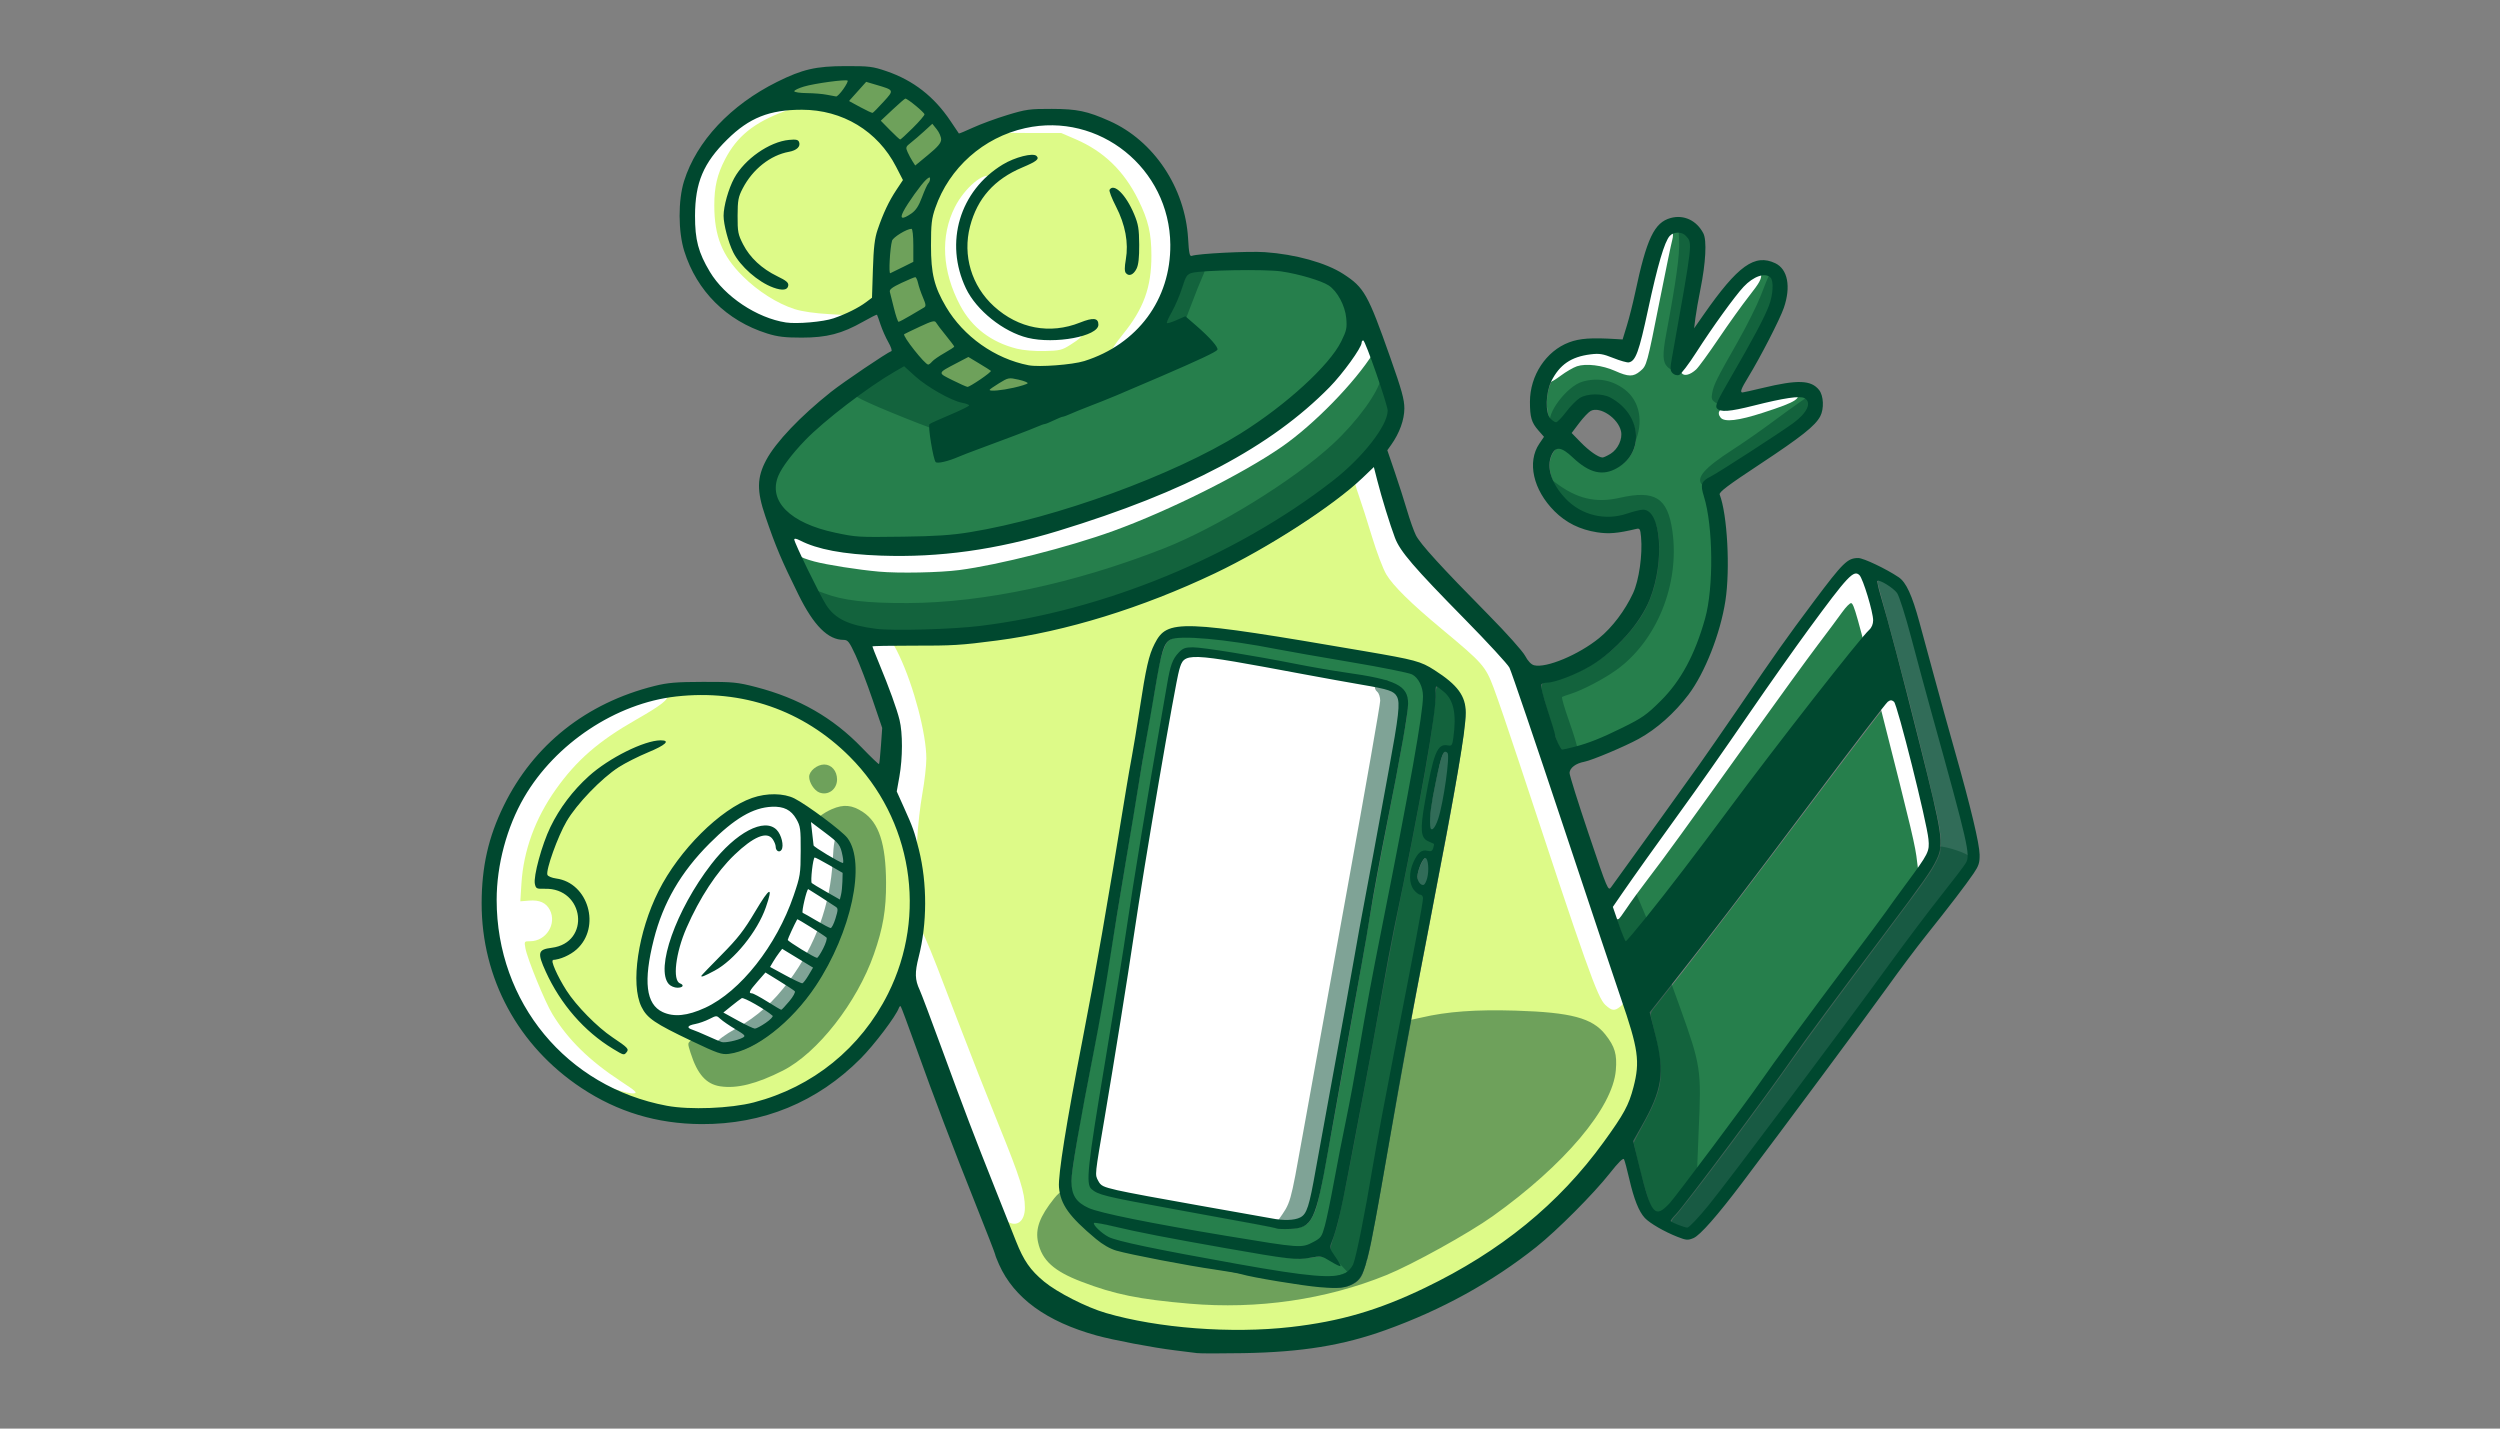 <?xml version="1.0" encoding="UTF-8" standalone="no"?>
<!-- Created with Inkscape (http://www.inkscape.org/) -->

<svg
   width="474.133mm"
   height="270.933mm"
   viewBox="0 0 474.133 270.933"
   version="1.1"
   id="svg1"
   xml:space="preserve"
   inkscape:version="1.4 (86a8ad7, 2024-10-11)"
   sodipodi:docname="Interest-Free_Financing_Plans.svg"
   xmlns:inkscape="http://www.inkscape.org/namespaces/inkscape"
   xmlns:sodipodi="http://sodipodi.sourceforge.net/DTD/sodipodi-0.dtd"
   xmlns="http://www.w3.org/2000/svg"
   xmlns:svg="http://www.w3.org/2000/svg"><rect x="0" y="0" width="474.133" height="270.933" fill="#808080" stroke="none"/><sodipodi:namedview
     id="namedview1"
     pagecolor="#ffffff"
     bordercolor="#666666"
     borderopacity="1.0"
     inkscape:showpageshadow="2"
     inkscape:pageopacity="0.0"
     inkscape:pagecheckerboard="0"
     inkscape:deskcolor="#d1d1d1"
     inkscape:document-units="mm"
     inkscape:zoom="0.71090067"
     inkscape:cx="787.73311"
     inkscape:cy="315.09324"
     inkscape:window-width="1920"
     inkscape:window-height="991"
     inkscape:window-x="1911"
     inkscape:window-y="-9"
     inkscape:window-maximized="1"
     inkscape:current-layer="layer1" /><defs
     id="defs1" /><g
     inkscape:label="Interest-Free_Financing_Plans"
     inkscape:groupmode="layer"
     id="layer1"
     transform="translate(132.027,-12.965)"><g
       id="g54"><path
         style="opacity:1;fill:#ddfa88;fill-opacity:1;stroke-width:2.665;-inkscape-stroke:none"
         d="m 983.249,334.311 c -31.207,29.483 -68.036,52.165 -106.109,71.644 -58.293,28.657 -121.297,48.629 -186.275,54.148 -21.436,1.33 -43.168,0.346 -64.682,1.769 -3.394,2.185 0.129,6.586 0.633,9.495 6.595,18.812 16.345,37.064 17.887,57.133 1.022,13.295 -2.01,26.419 -3.246,39.584 7.934,17.752 15.935,35.819 18.235,55.287 3.47,23.073 1.143,46.169 -4.102,68.633 -2.695,11.636 4.391,22.229 7.716,32.901 21.975,58.879 43.456,118.018 68.269,175.787 8.2,16.165 24.599,26.116 40.33,33.889 26.148,12.491 55.366,16.213 83.882,19.154 22.252,1.335 44.614,0.71 66.859,-0.547 32.602,-3.353 64.689,-11.941 94.186,-26.327 43.058,-19.766 82.9,-47.279 114.258,-83.006 13.538,-15.808 27.071,-32.086 36.37,-50.831 8.44,-17.043 9.835,-37.428 3.028,-55.268 -27.453,-84.195 -55.568,-168.177 -84.297,-251.945 -1.442,-5.733 -4.314,-10.849 -8.604,-14.935 -22.482,-25.316 -47.874,-48.217 -69.223,-74.347 -8.084,-10.12 -10.417,-23.303 -14.604,-35.251 -2.813,-8.678 -4.771,-17.894 -7.655,-26.551 -0.409,-1.075 -2.106,-1.081 -2.857,-0.415 z M 852.815,450.82 c 27.1,0.479 54.02,6.066 80.844,10.118 26.446,4.711 53.145,8.175 79.263,14.412 13.39,3.667 25.081,12.673 33.291,23.725 4.555,8.623 1.795,18.873 1.105,28.026 -7.294,49.236 -17.593,98.029 -26.667,146.986 -12.213,62.384 -23.157,125.003 -34.178,187.606 -3.412,16.639 -5.319,33.814 -11.22,49.834 -3.409,8.663 -13.851,10.696 -22.137,9.969 -26.222,-1.749 -51.567,-7.629 -77.275,-12.329 -26.075,-4.405 -52.505,-8.234 -77.857,-15.409 -11.366,-5.094 -20.092,-14.548 -28.48,-23.492 -6.633,-7.056 -9.934,-17.224 -8.299,-26.943 5.034,-43.534 14.599,-86.379 22.253,-129.494 14.089,-76.369 26.192,-153.111 39.24,-229.635 2.075,-10.141 3.933,-21.747 11.756,-29.39 5.12,-4.036 12.209,-3.81 18.361,-3.984 z"
         id="path13"
         transform="matrix(0.265,0,0,0.265,-132.027,12.965)" /><path
         style="opacity:1;fill:#ddfa88;fill-opacity:1;stroke-width:2.665;-inkscape-stroke:none"
         d="m 500.408,496.626 c -42.525,0.12 -83.462,21.264 -111,53.158 -27.883,32.172 -39.59,76.915 -33.139,118.798 6.221,44.391 33.586,85.264 72.565,107.507 17.352,10.059 36.775,16.683 56.668,19.175 23.097,1.051 46.856,0.525 68.765,-7.706 52.542,-18.474 92.301,-68.417 98.404,-123.797 5.771,-46.212 -12.154,-94.332 -46.156,-126.032 -25.609,-24.519 -60.121,-39.328 -95.549,-40.903 -3.515,-0.19 -7.038,-0.252 -10.558,-0.2 z m -27.453,36.039 c 2.93,-0.259 -1.447,1.415 -2.254,1.96 -14.633,6.684 -29.879,13.109 -41.433,24.69 -12.734,11.69 -24.35,25.173 -30.569,41.529 -3.263,8.343 -7.294,16.774 -8.05,25.78 1.854,5.083 8.754,4.077 12.881,5.976 17.082,6.271 22.666,30.384 11.134,44.076 -4.54,5.696 -11.67,8.315 -18.428,10.176 -3.771,3.25 0.559,8.256 1.757,11.767 9.926,21.603 28.122,37.963 47.252,51.394 0.563,0.776 4.18,2.769 2.161,3.617 -7.192,-1.866 -12.942,-7.308 -18.891,-11.578 -17.653,-14.312 -31.906,-33.466 -39.09,-55.132 -0.617,-1.919 -0.982,-4.797 1.879,-4.822 8.55,-1.616 18.331,-4.421 22.343,-13.003 7.167,-13.408 -2.953,-32.014 -18.173,-33.107 -3.201,-0.58 -6.812,0.125 -9.804,-1.124 -1.812,-7.1 1.627,-14.346 3.014,-21.265 7.963,-30.726 29.7,-57.132 57.723,-71.81 8.262,-4.243 17.09,-8.675 26.548,-9.126 z m 81.762,38.54 c 13.334,-0.675 23.865,8.778 34.049,15.942 7.941,6.59 18.518,12.119 21.193,22.977 2.55,11.943 1.179,24.361 -1.08,36.153 -7.763,32.677 -23.913,63.759 -48.891,86.596 -11.173,9.459 -23.773,19.151 -38.777,20.86 -10.221,-0.759 -19.043,-6.922 -28.328,-10.727 -10.193,-5.378 -21.944,-9.342 -29.446,-18.561 -7.142,-10.077 -5.187,-23.185 -4.807,-34.768 3.669,-34.87 20.779,-67.781 46.106,-91.954 13.54,-13.194 30.09,-26.583 49.98,-26.518 z"
         id="path14"
         transform="matrix(0.265,0,0,0.265,-132.027,12.965)" /><path
         style="opacity:1;fill:#ddfa88;fill-opacity:1;stroke-width:1.885;-inkscape-stroke:none"
         d="m 751.189,88.539 c -16.716,-0.484 -33.09,5.504 -46.959,14.533 -18.815,12.557 -33.179,32.337 -37.808,54.605 -1.129,10.868 -0.745,21.866 -0.193,32.762 1.598,20.196 13.52,38.221 28.147,51.606 12.427,11.038 27.909,19.075 44.418,21.594 9.438,0.852 18.961,-0.083 28.345,-1.17 19.667,-2.64 37.91,-13.152 51.259,-27.657 17.056,-18.53 24.71,-44.769 21.398,-69.626 -3.154,-29.516 -22.898,-56.24 -49.728,-68.693 -10.994,-5.175 -23.052,-8.595 -35.296,-7.953 -1.194,-0.009 -2.388,-0.003 -3.582,-5.34e-4 z m -10.987,24.292 c 0.929,-0.021 2.59,0.406 0.823,1.218 -9.239,5.125 -19.592,8.579 -27.622,15.715 -19.802,16.593 -27.436,46.495 -16.776,70.246 9.412,22.302 32.921,38.172 57.311,37.123 9.735,0.204 18.683,-3.982 27.908,-6.366 1.742,-0.679 4.412,-0.295 3.478,2.268 -1.225,3.296 -5.339,4.169 -8.289,5.448 -10.732,3.777 -22.334,3.335 -33.539,3.111 -17.078,-2.23 -32.282,-12.707 -43.056,-25.721 -9.635,-11.517 -13.456,-27.001 -13.044,-41.795 0.136,-25.027 16.904,-48.848 39.784,-58.182 4.141,-1.622 8.519,-3.163 13.021,-3.065 z m 57.53,23.707 c 5.058,1.265 7.494,6.657 10.136,10.685 4.248,7.328 7.063,15.61 6.681,24.168 -0.2,6.936 0.975,14.303 -1.728,20.884 -0.419,1.467 -2.878,4.004 -4.33,2.313 -1.017,-5.645 1.328,-11.296 0.782,-17.006 0.414,-12.041 -4.335,-23.353 -9.448,-33.983 -0.809,-2.242 -2.469,-4.825 -2.37,-7.054 0.092,-0.007 0.185,-0.01 0.277,-0.006 z"
         id="path15"
         transform="matrix(0.265,0,0,0.265,-132.027,12.965)" /><path
         style="opacity:1;fill:#ddfa88;fill-opacity:1;stroke-width:1.885;-inkscape-stroke:none"
         d="m 665.8,125.579 c -3.902,1.541 -5.997,5.777 -8.744,8.747 -4.548,6.276 -9.653,12.487 -12.326,19.836 -0.805,2.862 2.828,4.848 4.983,2.884 5.63,-2.407 9.816,-7.223 11.902,-12.924 1.838,-5.293 4.768,-10.133 6.722,-15.349 0.449,-1.615 -0.764,-3.412 -2.537,-3.194 z"
         id="path17"
         transform="matrix(0.265,0,0,0.265,-132.027,12.965)" /><path
         style="opacity:1;fill:#ddfa88;fill-opacity:1;stroke-width:1.885;-inkscape-stroke:none"
         d="m 652.47,162.373 c -5.067,1.332 -9.837,4.299 -13.491,8.056 -3.094,4.599 -2.122,10.596 -2.73,15.849 0.16,3.575 -0.855,7.331 0.161,10.777 2.929,1.793 5.82,-1.822 8.655,-2.595 3.72,-2.18 8.188,-3.364 11.393,-6.229 0.04,-7.809 0.032,-15.726 -0.773,-23.513 -0.429,-1.341 -1.779,-2.413 -3.214,-2.344 z"
         id="path25"
         transform="matrix(0.265,0,0,0.265,-132.027,12.965)" /><path
         style="opacity:1;fill:#ddfa88;fill-opacity:1;stroke-width:1.885;-inkscape-stroke:none"
         d="m 655.576,197.277 c -5.899,1.778 -11.604,4.48 -16.896,7.639 -2.654,1.394 -2.729,4.437 -1.869,6.942 1.507,6.459 2.881,13.019 5.308,19.205 2.295,2.772 5.645,-0.707 8.084,-1.586 4.814,-2.949 10.286,-5.247 14.324,-9.238 1.066,-4.039 -1.953,-7.905 -2.758,-11.774 -1.566,-3.603 -2.012,-8.086 -4.914,-10.909 -0.385,-0.219 -0.839,-0.313 -1.279,-0.279 z"
         id="path26"
         transform="matrix(0.265,0,0,0.265,-132.027,12.965)" /><path
         style="opacity:1;fill:#ddfa88;fill-opacity:1;stroke-width:1.885;-inkscape-stroke:none"
         d="m 669.303,228.525 c -7.243,1.951 -13.997,5.544 -20.605,9.046 -2.663,0.932 -2.544,4.05 -0.852,5.85 4.718,6.783 9.583,13.752 16.051,18.98 3.401,1.541 5.663,-2.768 8.33,-4.159 4.042,-3.194 9.078,-5.135 12.689,-8.832 0.943,-3.101 -2.57,-5.408 -3.915,-7.889 -3.512,-4.067 -6.276,-8.847 -10.114,-12.583 -0.469,-0.296 -1.026,-0.463 -1.583,-0.413 z"
         id="path27"
         transform="matrix(0.265,0,0,0.265,-132.027,12.965)" /><path
         style="opacity:1;fill:#ddfa88;fill-opacity:1;stroke-width:1.885;-inkscape-stroke:none"
         d="m 693.148,254.42 c -6.235,3.631 -13.284,6.139 -18.851,10.792 -2.436,2.778 1.071,5.668 3.505,6.715 5.153,2.613 10.376,5.493 15.839,7.197 6.349,-2.651 12.023,-7.099 17.459,-11.388 2.256,-3.115 -2.535,-4.771 -4.536,-6.302 -4.289,-2.364 -8.236,-5.719 -12.87,-7.203 l -0.47,0.164 z"
         id="path28"
         transform="matrix(0.265,0,0,0.265,-132.027,12.965)" /><path
         style="opacity:1;fill:#ddfa88;fill-opacity:1;stroke-width:1.885;-inkscape-stroke:none"
         d="m 722.91,269.345 c -5.23,2.379 -10.412,5.188 -14.778,8.934 -1.654,2.521 1.758,4.095 3.858,3.443 8.379,-0.635 16.97,-1.849 24.68,-5.307 2.595,-1.883 -0.282,-4.814 -2.599,-4.974 -3.622,-0.943 -7.438,-2.15 -11.161,-2.095 z"
         id="path29"
         transform="matrix(0.265,0,0,0.265,-132.027,12.965)" /><path
         style="opacity:1;fill:#ddfa88;fill-opacity:1;stroke-width:1.885;-inkscape-stroke:none"
         d="m 571.947,77.155 c -14.581,-0.042 -29.539,3.524 -41.247,12.55 -15.688,11.679 -29.219,27.963 -32.837,47.652 -1.682,10.554 -1.59,21.389 -0.589,32.009 3.746,23.306 20.053,43.374 40.603,54.37 11.338,6.348 24.283,10.662 37.421,9.376 11.542,-0.418 23.169,-2.421 33.537,-7.724 6.179,-3.032 12.49,-6.373 17.46,-11.102 1.447,-9.386 0.82,-19.226 1.515,-28.708 0.26,-9.734 1.828,-19.486 5.909,-28.392 3.919,-9.554 8.993,-18.596 14.819,-27.113 0.636,-3.409 -2.655,-6.229 -3.726,-9.366 -8.954,-18.806 -25.686,-33.804 -45.652,-39.97 -8.783,-3.006 -17.967,-3.985 -27.211,-3.581 z m -2.08,24.62 c 1.536,0.223 1.95,2.173 0.603,3.043 -5.035,2.986 -11.247,3.215 -16.366,6.149 -11.888,6.1 -21.266,17.016 -25.848,29.528 -1.681,7.213 -0.981,14.773 -0.949,22.125 0.401,9.702 6.149,18.34 12.599,25.216 6.111,6.399 14.074,10.413 21.699,14.651 1.148,0.474 2.588,2.184 0.793,2.861 -7.759,0.774 -14.673,-4.234 -20.596,-8.521 -8.159,-6.267 -14.832,-14.396 -17.702,-24.458 -3.259,-9.573 -4.9,-20.132 -1.556,-29.926 2.95,-11.834 9.768,-23.005 19.916,-30.108 7.857,-5.986 17.296,-10.444 27.406,-10.56 z"
         id="path30"
         transform="matrix(0.265,0,0,0.265,-132.027,12.965)" /><path
         style="opacity:1;fill:#ddfa88;fill-opacity:1;stroke-width:1.885;-inkscape-stroke:none"
         d="m 667.305,87.541 c -6.125,5.346 -12.479,10.502 -18.219,16.255 -2.634,3.014 0.706,6.68 1.832,9.608 1.533,2.248 2.455,5.835 5.191,6.6 3.599,-1.379 6.332,-4.769 9.49,-7.078 3.725,-3.597 8.646,-6.662 10.556,-11.669 0.453,-5.266 -3.338,-9.892 -6.641,-13.513 -0.664,-0.702 -1.402,-0.362 -2.21,-0.202 z"
         id="path31"
         transform="matrix(0.265,0,0,0.265,-132.027,12.965)" /><path
         style="opacity:1;fill:#ddfa88;fill-opacity:1;stroke-width:1.885;-inkscape-stroke:none"
         d="m 648.552,68.949 c -6.332,4.35 -11.573,10.217 -17.314,15.33 -3.46,2.267 0.247,5.198 2.196,6.93 3.916,3.414 7.112,7.894 11.509,10.594 5.175,-2.473 8.686,-7.518 12.856,-11.385 2.094,-2.743 5.73,-4.805 6.391,-8.373 -0.856,-3.774 -4.987,-5.635 -7.576,-8.191 -2.601,-1.593 -4.844,-4.86 -8.063,-4.904 z"
         id="path32"
         transform="matrix(0.265,0,0,0.265,-132.027,12.965)" /><path
         style="opacity:1;fill:#ddfa88;fill-opacity:1;stroke-width:1.885;-inkscape-stroke:none"
         d="m 620.121,57.143 c -4.133,4.47 -8.584,8.848 -12.091,13.852 -1.546,3.578 3.41,4.636 5.566,6.113 4.102,1.88 7.916,4.777 12.289,5.784 4.696,-4.141 9.057,-8.896 12.882,-13.909 2.026,-2.163 1.311,-5.815 -1.567,-6.796 -5.181,-2.222 -10.726,-3.772 -16.145,-5.115 l -0.496,0.037 z"
         id="path33"
         transform="matrix(0.265,0,0,0.265,-132.027,12.965)" /><path
         style="opacity:1;fill:#ddfa88;fill-opacity:1;stroke-width:1.885;-inkscape-stroke:none"
         d="m 604.274,55.952 c -10.827,0.849 -21.782,2.239 -32.096,5.759 -2.123,0.644 -5.575,2.591 -3.698,5.208 2.821,1.794 6.615,0.946 9.823,1.505 7.121,0.206 13.99,1.477 21.018,2.355 4.511,-1.951 7.085,-6.745 9.422,-10.845 1.954,-3.222 -1.994,-4.442 -4.469,-3.983 z"
         id="path34"
         transform="matrix(0.265,0,0,0.265,-132.027,12.965)" /><path
         style="opacity:1;fill:#267f4c;fill-opacity:1;stroke-width:1.885;-inkscape-stroke:none"
         d="m 892.043,191.829 c -12.734,0.316 -25.605,0.136 -38.189,2.301 -5.81,1.447 -6.711,8.322 -8.624,13.022 -2.769,8.154 -7.204,15.403 -10.33,23.398 -0.515,3.202 3.427,3.206 5.331,1.955 3.119,-1.158 6.129,-2.535 9.188,-3.736 7.29,6.472 15.184,12.562 20.968,20.489 0.78,1.388 -2.19,1.813 -2.911,2.635 -27.563,13.374 -55.988,24.939 -84.336,36.484 -34.667,13.876 -69.431,27.477 -104.544,40.246 -2.079,0.388 -4.856,1.712 -6.691,0.886 -2.194,-7.908 -3.802,-16.201 -3.978,-24.46 8.901,-4.349 18.351,-7.648 26.952,-12.563 3.457,-1.981 0.003,-5.133 -2.827,-4.951 -12.959,-3.428 -24.599,-10.767 -34.881,-19.199 -3.184,-2.314 -5.561,-5.804 -9.061,-7.564 -9.738,4.792 -18.766,11.127 -27.726,17.297 -22.164,16.047 -44.738,32.828 -60.338,55.703 -5.83,7.847 -7.838,19.483 -1.992,27.873 8.252,11.851 22.581,17.522 36.112,20.875 11.87,3.017 24.099,4.597 36.356,4.093 23.299,-0.421 46.802,0.077 69.8,-4.283 41.798,-7.607 82.432,-20.756 121.812,-36.543 33.731,-13.662 66.664,-30.141 95.319,-52.808 15.243,-12.158 30.267,-25.136 41.596,-41.145 5.027,-7.241 9.161,-15.937 7.493,-24.98 -1.594,-8.975 -5.625,-18.401 -13.466,-23.601 -9.015,-5.213 -19.42,-7.408 -29.516,-9.519 -10.395,-1.824 -20.992,-1.947 -31.516,-1.906 z"
         id="path35"
         transform="matrix(0.265,0,0,0.265,-132.027,12.965)" /><path
         style="opacity:1;fill:#267f4c;fill-opacity:1;stroke-width:1.885;-inkscape-stroke:none"
         d="m 1202.128,165.081 c -6.191,0.052 -9.12,6.386 -10.835,11.394 -8.241,23.914 -11.567,49.131 -18.631,73.358 -1.167,2.913 -2.258,7.66 -5.994,7.972 -8.711,-1.514 -16.785,-7.265 -25.951,-5.556 -11.721,0.793 -23.321,7.041 -28.817,17.703 -4.931,8.43 -6.114,18.993 -3.497,28.351 1.28,2.976 4.326,6.368 7.835,5.788 4.696,-2.767 7.247,-8.046 11.209,-11.693 3.361,-3.743 7.389,-7.554 12.751,-7.633 7.46,-1.002 15.189,1.449 20.485,6.866 6.911,6.252 11.378,15.583 9.807,24.949 -1.341,10.687 -11.245,19.682 -21.953,20.263 -10.12,0.06 -17.18,-8.234 -24.573,-13.893 -3.002,-2.579 -8.096,-4.485 -11.084,-0.828 -5.825,6.76 -4.188,16.988 -0.539,24.399 6.406,11.929 17.481,21.982 31.073,24.581 9.397,2.436 19.074,0.155 28.083,-2.635 3.802,-1.137 9.167,-2.427 11.352,2.019 5.19,9.212 4.883,20.32 4.288,30.565 -1.301,16.437 -6.404,32.904 -16.694,46.053 -11.533,15.394 -26.883,28.324 -44.852,35.365 -6.201,2.718 -12.806,4.795 -19.594,5.577 -3.956,1.09 -2.822,5.894 -1.957,8.779 3.337,11.66 6.781,23.306 10.555,34.828 1.292,2.803 2.438,7.605 6.442,7.053 17.494,-3.048 33.655,-10.998 49.379,-18.94 13.433,-6.97 24.048,-18.306 32.978,-30.315 10.711,-15.337 17.538,-33.151 21.795,-51.281 3.708,-18.389 3.256,-37.318 2.387,-55.962 -0.527,-10.969 -3.278,-21.622 -5.659,-32.282 -1.275,-4.012 3.369,-5.625 5.952,-7.372 19.412,-11.655 38.333,-24.134 56.989,-36.961 4.975,-3.866 10.916,-8.028 12.555,-14.461 1.185,-4.429 -3.005,-8.493 -7.343,-8.183 -13.398,0.554 -26.363,4.713 -39.385,7.464 -5.99,1.103 -12.462,3.493 -18.452,1.355 -0.725,-2.046 1.45,-4.319 2.052,-6.185 11.263,-21.344 24.601,-41.629 34.349,-63.751 2.862,-7.03 4.91,-15.127 2.595,-22.583 -2.466,-4.991 -9.3,-3.927 -13.395,-1.764 -9.07,4.217 -14.211,13.318 -20.262,20.805 -11.378,14.981 -21.063,31.158 -32.331,46.21 -1.078,1.366 -2.66,3.847 -4.529,2.064 -2.924,-2.335 -0.564,-6.531 -0.519,-9.475 4.175,-25.113 9.421,-50.071 12.509,-75.35 0.535,-5.1 0.943,-11.653 -4.154,-14.682 -1.858,-1.315 -4.134,-2.063 -6.418,-1.976 z"
         id="path36"
         transform="matrix(0.265,0,0,0.265,-132.027,12.965)" /><path
         style="opacity:1;fill:#267f4c;fill-opacity:1;stroke-width:2.665;-inkscape-stroke:none"
         d="m 976.394,242.425 c -3.76,5.997 -6.79,12.817 -11.429,18.28 -30.033,37.916 -71.953,64.277 -115.406,84.202 -37.909,17.02 -77.309,30.999 -117.625,41.139 -40.328,9.691 -82.429,13.366 -123.587,8.717 -12.802,-1.414 -25.397,-4.612 -37.233,-9.859 -3.321,-1.149 -3.848,3.08 -2.284,5.081 7.024,15.509 14.215,31.055 23.104,45.596 7.54,11.842 22.467,14.643 35.307,16.642 17.707,1.748 35.58,0.542 53.32,-0.202 53.16,-3.09 105.237,-17.196 154.476,-37.041 44.616,-18.431 87.389,-42.072 125.069,-72.378 13.966,-12.284 28.221,-25.712 35.306,-43.299 2.282,-7.88 -2.451,-15.583 -4.319,-23.063 -4.037,-11.112 -7.294,-22.727 -12.534,-33.269 -0.431,-0.955 -1.397,-0.464 -2.167,-0.547 z"
         id="path37"
         transform="matrix(0.265,0,0,0.265,-132.027,12.965)" /><path
         style="opacity:1;fill:#267f4c;fill-opacity:1;stroke-width:2.665;-inkscape-stroke:none"
         d="m 1029.446,490.957 c -3.213,2.29 -1.284,7.249 -2.191,10.623 -3.848,35.848 -11.239,71.252 -17.945,106.676 -10.901,52.651 -20.781,105.506 -30.481,158.385 -6.859,35.536 -13.064,71.45 -20.924,106.632 -1.483,7.441 -4.824,14.566 -6.106,21.909 1.713,3.059 3.776,5.982 5.543,9.04 -4.987,-3.1 -10.639,-6.026 -16.709,-4.555 -15.284,2.76 -30.645,-1.812 -45.748,-3.837 -36.547,-6.186 -72.942,-13.076 -109.154,-20.958 -4.461,-1.476 -4.037,3.771 -1.364,5.58 5.631,6.646 13.957,9.908 22.326,11.427 42.177,9.455 84.781,17.068 127.573,23.147 9.747,1.251 20.128,2.539 29.606,-0.682 6.84,-3.269 9.035,-10.997 10.283,-17.865 8.975,-41.402 15.096,-83.36 23.481,-124.867 7.832,-41.739 16.745,-83.289 23.589,-125.205 0.936,-2.899 -0.137,-6.491 -3.499,-6.805 -7.412,-5.45 -5.524,-16.28 -1.845,-23.379 1.407,-3.66 5.167,-5.399 8.936,-4.855 4.057,0.051 6.806,-7.196 2.21,-8.592 -3.139,-1.297 -6.535,-3.539 -5.82,-7.485 0.294,-16.698 3.884,-33.097 7.896,-49.214 1.421,-3.781 2.559,-10.496 7.864,-10.193 3.575,1.409 6.222,-2.005 6.099,-5.334 2.146,-12.274 2.688,-27.53 -7.701,-36.396 -1.813,-1.181 -3.583,-3.388 -5.919,-3.197 z"
         id="path38"
         transform="matrix(0.265,0,0,0.265,-132.027,12.965)" /><path
         style="opacity:1;fill:#267f4c;fill-opacity:1;stroke-width:2.665;-inkscape-stroke:none"
         d="m 846.023,455.933 c -4.907,-0.555 -10.19,1.347 -12.19,6.162 -5.303,12.064 -5.907,25.544 -8.677,38.303 -13.58,77.499 -25.69,155.277 -39.05,232.789 -6.244,35.88 -14.439,71.508 -19.09,107.678 -1.224,8.007 -0.507,17.646 6.647,22.792 10.775,7.085 24.095,8.386 36.369,11.367 37.277,7.209 74.69,13.837 112.272,19.242 9.11,1.366 19.937,0.013 26.014,-7.614 5.001,-11.813 6.299,-24.833 9.077,-37.285 8.783,-44.074 17.163,-88.232 24.816,-132.525 12.484,-67.161 27.047,-133.953 37.708,-201.441 1.198,-9.471 3.892,-20.14 -2.088,-28.643 -4.243,-6.996 -13.483,-6.335 -20.401,-8.41 -34.587,-6.506 -69.267,-12.377 -103.909,-18.491 -15.697,-2.63 -31.563,-4.329 -47.498,-3.924 z m 9.274,10.003 c 19.768,1.161 39.053,5.718 58.599,8.849 24.553,4.681 49.283,8.417 73.815,13.173 7.138,1.846 16.581,3.771 19.31,11.659 1.322,11.111 -2.131,22.166 -3.594,33.119 -8.726,48.299 -18.969,96.314 -26.726,144.793 -10.21,56.983 -20.059,114.038 -30.927,170.895 -2.342,9.119 -3.172,19.746 -9.747,27.096 -5.317,4.374 -13.041,3.857 -19.515,3.55 -41.218,-8.123 -82.776,-14.862 -123.792,-23.745 -4.4,-1.193 -10.959,-2.94 -10.544,-8.751 -0.45,-15.637 3.345,-31.233 5.375,-46.759 10.843,-65.997 21.226,-132.062 31.837,-198.093 6.853,-40.768 13.241,-81.641 21.153,-122.23 1.483,-5.287 4.461,-11.186 9.775,-13.284 1.651,-0.188 3.318,-0.248 4.98,-0.272 z"
         id="path39"
         transform="matrix(0.265,0,0,0.265,-132.027,12.965)" /><path
         style="opacity:1;fill:#267f4c;fill-opacity:1;stroke-width:2.665;-inkscape-stroke:none"
         d="m 1355.454,500.589 c -5.508,1.293 -7.812,7.574 -11.469,11.301 -53.007,69.162 -104.564,139.435 -158.696,207.732 -2.123,2.61 -5.051,5.42 -3.455,9.085 3.637,17.796 10.478,36.005 4.333,54.018 -3.954,12.495 -11.38,23.536 -16.996,35.235 3.032,14.055 6.539,28.252 11.02,42.002 1.544,4.151 3.985,10.445 9.294,10.05 8.266,-3.779 12.608,-12.537 18.394,-19.09 30.088,-39.142 58.571,-79.471 87.797,-119.249 28.123,-38.171 57.218,-75.661 84.085,-114.738 4.095,-5.242 5.147,-12.049 3.578,-18.428 -5.965,-30.308 -13.45,-60.332 -21.978,-90.018 -1.144,-2.952 -1.671,-8.052 -5.906,-7.901 z"
         id="path40"
         transform="matrix(0.265,0,0,0.265,-132.027,12.965)" /><path
         style="opacity:1;fill:#267f4c;fill-opacity:1;stroke-width:2.665;-inkscape-stroke:none"
         d="m 1330.19,409.455 c -6.575,2.093 -10.203,8.852 -14.699,13.63 -33.852,43.673 -64.103,89.979 -96.149,134.965 -20.986,30.045 -43.102,59.317 -63.423,89.815 -2.455,4.221 1.564,8.869 2.229,13.116 1.976,4.65 2.735,10.124 6.048,14.057 3.915,1.284 5.964,-3.99 8.497,-6.104 38.38,-46.997 73.597,-96.462 110.817,-144.366 18.924,-24.621 38.06,-49.076 57.882,-72.948 5.195,-5.722 1.486,-13.72 0.135,-20.192 -2.437,-6.963 -3.626,-14.883 -8.349,-20.733 -0.791,-0.772 -1.845,-1.367 -2.986,-1.24 z"
         id="path41"
         transform="matrix(0.265,0,0,0.265,-132.027,12.965)" /><path
         style="opacity:1;fill:#ffffff;fill-opacity:1;stroke-width:2.665;-inkscape-stroke:none"
         d="m 856.871,469.604 c -5.019,-0.421 -10.806,1.646 -12.051,7.069 -4.957,18.518 -7.503,37.613 -11.111,56.431 -15.985,89.695 -28.605,179.932 -43.877,269.736 -1.844,12.689 -4.483,25.322 -5.481,38.104 -0.111,6.002 4.338,11.481 10.371,12.229 32.082,7.371 64.662,12.361 97.016,18.381 11.883,1.661 23.818,5.055 35.892,4.022 6.951,-0.699 11.069,-7.149 12.231,-13.484 6.241,-28.56 10.865,-57.461 16.342,-86.178 12.363,-68.417 24.8,-136.82 37.476,-205.18 3.449,-20.922 8.184,-41.688 10.255,-62.807 0.724,-5.604 -1.004,-12.497 -7.175,-14.128 -14.273,-4.43 -29.314,-5.81 -43.918,-8.861 -29.293,-4.967 -58.368,-11.472 -87.886,-15.032 -2.687,-0.247 -5.387,-0.354 -8.085,-0.302 z"
         id="path42"
         transform="matrix(0.265,0,0,0.265,-132.027,12.965)" /><path
         style="opacity:1;fill:#316c58;fill-opacity:1;stroke-width:0.942;-inkscape-stroke:none"
         d="m 1035.922,537.059 c -2.875,0.25 -3.685,3.595 -4.501,5.845 -2.76,9.508 -4.484,19.283 -6.34,28.999 -1.205,7.19 -2.401,14.549 -1.506,21.841 0.343,2.275 3.431,3.388 4.982,1.577 3.345,-3.746 4.382,-8.882 5.675,-13.592 2.78,-12.168 4.675,-24.556 5.59,-37.005 0.143,-2.521 0.465,-5.835 -2.216,-7.219 -0.511,-0.288 -1.096,-0.458 -1.686,-0.446 z"
         id="path43"
         transform="matrix(0.265,0,0,0.265,-132.027,12.965)" /><path
         style="opacity:1;fill:#316c58;fill-opacity:1;stroke-width:1.333;-inkscape-stroke:none"
         d="m 1021.397,613.318 c -2.905,0.759 -3.808,4.214 -5.084,6.574 -1.72,3.844 -2.517,8.398 -1.19,12.459 1.076,2.592 4.761,5.38 7.182,2.704 3.144,-4.276 3.523,-9.984 3.14,-15.115 -0.43,-2.427 -0.753,-6.612 -4.048,-6.623 z"
         id="path44"
         transform="matrix(0.265,0,0,0.265,-132.027,12.965)" /><path
         style="opacity:1;fill:#316c58;fill-opacity:1;stroke-width:1.885;-inkscape-stroke:none"
         d="m 1345.841,414.587 c -3.413,0.775 -1.33,4.723 -0.99,6.943 14.422,52.102 28,104.472 40.364,157.061 2.183,10.299 4.855,20.889 3.304,31.503 -3.3,10.065 -10.101,18.51 -16.047,27.118 -34.206,46.229 -69.191,91.892 -102.331,138.9 -22.433,30.734 -44.909,61.483 -68.609,91.217 -1.785,2.596 -5.003,4.632 -5.437,7.9 1.22,3.379 5.667,3.762 8.517,5.21 3.038,1.531 7.03,1.424 9.114,-1.61 15.896,-16.684 28.966,-35.761 43.097,-53.901 38.606,-50.936 76.537,-102.378 114.46,-153.822 12.706,-17.365 26.575,-33.947 39.102,-51.476 2.858,-4.797 1.151,-10.769 0.521,-15.958 -6.293,-28.181 -14.572,-55.872 -22.068,-83.747 -8.108,-28.669 -15.234,-57.617 -23.828,-86.146 -1.694,-5.748 -4.186,-11.748 -9.689,-14.83 -2.901,-1.794 -5.925,-4.267 -9.48,-4.36 z"
         id="path45"
         transform="matrix(0.265,0,0,0.265,-132.027,12.965)" /><path
         style="opacity:1;fill:#ffffff;fill-opacity:1;stroke-width:1.333;-inkscape-stroke:none"
         d="m 553.937,576.546 c -13.935,0.227 -26.119,8.379 -36.298,17.182 -20.844,17.988 -38.208,40.705 -47.063,66.984 -4.371,13.139 -7.613,26.801 -8.237,40.672 -0.208,8.369 1.291,17.965 8.322,23.435 6.846,5.442 16.349,5.376 24.424,3.229 15.403,-4.158 28.672,-13.896 39.412,-25.455 17.927,-18.897 30.766,-42.335 38.416,-67.155 2.529,-7.39 2.825,-15.238 2.74,-22.973 -0.206,-7.015 0.588,-14.186 -0.992,-21.084 -2.106,-6.776 -7.286,-13.209 -14.631,-14.378 -2.004,-0.397 -4.054,-0.504 -6.093,-0.457 z m -4.758,17.142 c 5.462,-0.246 9.336,5.277 9.557,10.299 -0.136,1.358 0.742,3.213 -0.291,4.298 -1.256,-3.399 -1.987,-7.646 -5.297,-9.902 -4.3,-2.83 -9.649,-0.439 -13.658,1.811 -11.651,7.213 -21.007,17.609 -29.023,28.602 -9.438,13.345 -17.234,27.901 -22.992,43.201 -2.992,9.226 -5.762,19.009 -4.448,28.789 0.337,1.976 1.158,4.007 2.833,5.218 -3.956,0.443 -6.953,-3.317 -7.257,-6.991 -1.292,-8.669 1.345,-17.24 3.87,-25.487 6.171,-18.297 15.749,-35.438 27.26,-50.892 7.064,-9.027 14.886,-17.796 24.612,-24.018 4.519,-2.615 9.449,-5.228 14.834,-4.927 z m -0.626,51.922 c -4.375,14.333 -12.883,26.975 -23.164,37.573 -4.806,4.876 -10.219,9.236 -16.419,12.212 10.673,-11.168 22.315,-21.755 30.256,-35.191 3.188,-5.058 6.144,-10.205 9.495,-15.161 l -0.1,0.337 z"
         id="path46"
         transform="matrix(0.265,0,0,0.265,-132.027,12.965)" /><path
         style="opacity:1;fill:#ffffff;fill-opacity:1;stroke-width:1.333;-inkscape-stroke:none"
         d="m 512.998,726.757 c -4.846,1.346 -9.024,3.999 -13.901,5.178 -2.472,0.969 -6.509,0.82 -7.246,3.995 -0.053,3.084 3.745,3.556 5.885,4.663 6.4,2.48 12.559,5.644 18.982,7.994 5.883,0.291 12.039,-0.769 17.195,-3.692 2.035,-1.137 1.582,-4.04 -0.396,-4.976 -5.834,-4.117 -12.017,-7.732 -17.638,-12.148 -0.866,-0.531 -1.82,-1.123 -2.881,-1.013 z"
         id="path47"
         transform="matrix(0.265,0,0,0.265,-132.027,12.965)" /><path
         style="opacity:1;fill:#ffffff;fill-opacity:1;stroke-width:1.333;-inkscape-stroke:none"
         d="m 532.199,713.9 c -3.648,0.581 -6.028,3.911 -9.016,5.805 -1.967,1.821 -4.681,3.065 -6.024,5.438 -0.318,2.874 3.313,3.381 5.081,4.769 5.973,3.106 11.741,6.783 18.112,9.018 3.292,0.226 6.01,-2.287 8.748,-3.779 2.323,-1.847 5.859,-3.361 6.336,-6.624 -0.401,-2.806 -3.619,-3.933 -5.559,-5.568 -5.194,-3.317 -10.499,-6.621 -16.235,-8.902 -0.47,-0.119 -0.958,-0.18 -1.443,-0.156 z"
         id="path48"
         transform="matrix(0.265,0,0,0.265,-132.027,12.965)" /><path
         style="opacity:1;fill:#ffffff;fill-opacity:1;stroke-width:1.333;-inkscape-stroke:none"
         d="m 548.144,695.642 c -2.91,1.926 -4.819,5.104 -7.218,7.617 -1.822,2.539 -4.697,4.774 -5.209,7.987 0.441,2.822 4.024,2.546 5.914,3.94 6.092,3.139 11.613,7.323 17.776,10.305 2.628,0.114 3.877,-2.87 5.683,-4.312 2.641,-2.94 5.366,-6.125 6.599,-9.926 -0.247,-2.662 -3.443,-3.457 -5.186,-5.029 -5.634,-3.621 -11.126,-7.561 -17.11,-10.576 -0.406,-0.168 -0.832,-0.012 -1.248,-0.005 z"
         id="path49"
         transform="matrix(0.265,0,0,0.265,-132.027,12.965)" /><path
         style="opacity:1;fill:#ffffff;fill-opacity:1;stroke-width:1.333;-inkscape-stroke:none"
         d="m 559.301,678.952 c -3.19,4.305 -6.55,8.64 -8.792,13.52 -0.081,2.801 3.434,3.315 5.232,4.707 6.172,3.259 12.222,6.9 18.763,9.36 3.072,-0.125 4.396,-3.627 6.015,-5.743 1.229,-2.323 3.321,-4.433 3.761,-7.046 -0.284,-2.509 -3.448,-3.099 -5.136,-4.493 -5.946,-3.497 -11.753,-7.301 -17.758,-10.65 -0.788,-0.385 -1.379,-0.019 -2.086,0.346 z"
         id="path50"
         transform="matrix(0.265,0,0,0.265,-132.027,12.965)" /><path
         style="opacity:1;fill:#ffffff;fill-opacity:1;stroke-width:1.333;-inkscape-stroke:none"
         d="m 570.947,657.33 c -2.172,1.475 -2.657,4.449 -3.997,6.595 -1.291,3.146 -3.265,6.126 -3.905,9.48 0.368,3.092 3.984,4.04 6.054,5.821 5.199,3.22 10.307,6.807 16.028,9.022 2.928,-0.034 3.964,-3.494 5.371,-5.522 1.63,-3.239 3.59,-6.506 4.059,-10.157 -0.416,-2.549 -3.496,-3.273 -5.212,-4.811 -5.601,-3.568 -11.085,-7.389 -16.985,-10.444 -0.454,-0.201 -0.943,0.019 -1.412,0.014 z"
         id="path51"
         transform="matrix(0.265,0,0,0.265,-132.027,12.965)" /><path
         style="opacity:1;fill:#ffffff;fill-opacity:1;stroke-width:1.333;-inkscape-stroke:none"
         d="m 579.267,635.933 c -2.946,0.557 -2.816,4.356 -3.702,6.584 -0.852,3.877 -2.155,7.754 -2.227,11.742 0.926,2.396 4.036,2.834 5.924,4.319 4.929,2.593 9.566,5.838 14.699,7.995 3.152,0.856 4.836,-2.584 5.678,-5.02 1.088,-3.456 2.825,-7.076 2.281,-10.761 -2.061,-2.883 -5.553,-4.393 -8.331,-6.514 -4.463,-2.746 -8.667,-6.035 -13.411,-8.264 -0.297,-0.075 -0.606,-0.109 -0.911,-0.081 z"
         id="path52"
         transform="matrix(0.265,0,0,0.265,-132.027,12.965)" /><path
         style="opacity:1;fill:#ffffff;fill-opacity:1;stroke-width:1.333;-inkscape-stroke:none"
         d="m 583.699,612.906 c -2.718,0.76 -2.332,4.29 -2.921,6.479 -0.492,4.472 -1.413,9.048 -0.75,13.534 1.462,2.619 4.7,3.587 7.021,5.307 4.66,2.722 9.254,5.583 14.044,8.066 2.926,0.621 3.227,-3.009 3.564,-5.032 0.645,-5.382 1.688,-10.965 0.714,-16.325 -1.597,-2.142 -4.64,-2.915 -6.818,-4.498 -4.704,-2.573 -9.276,-5.515 -14.251,-7.519 -0.199,0.034 -0.403,-0.04 -0.602,-0.012 z"
         id="path53"
         transform="matrix(0.265,0,0,0.265,-132.027,12.965)" /><path
         style="opacity:1;fill:#ffffff;fill-opacity:1;stroke-width:1.333;-inkscape-stroke:none"
         d="m 581.058,588.423 c -2.45,1.45 -0.78,4.641 -0.906,6.887 0.603,3.909 0.477,8.033 1.659,11.781 4.176,3.934 9.518,6.5 14.39,9.512 2.671,1.248 5.132,3.386 8.088,3.774 2.81,-0.871 1.651,-4.367 1.508,-6.508 -0.592,-4.892 -2.411,-9.853 -6.46,-12.934 -5.278,-4.367 -10.629,-8.733 -16.438,-12.372 -0.577,-0.294 -1.222,-0.342 -1.84,-0.139 z"
         id="path54"
         transform="matrix(0.265,0,0,0.265,-132.027,12.965)" /></g><path
       style="mix-blend-mode:hard-light;fill:#00482f;fill-opacity:1;opacity:0.5"
       d="m 93.574,260.213 c -9.65,-0.832 -14.187,-1.756 -20.517,-4.179 -5.203,-1.992 -7.449,-4.029 -8.206,-7.443 -0.566,-2.554 0.291,-4.898 3.052,-8.35 1.24,-1.55 2.17,-1.869 2.897,-0.993 0.29,0.35 0.313,0.708 0.072,1.157 -0.364,0.681 -0.047,1.195 3.298,5.34 2.268,2.811 3.428,3.366 10.709,5.124 7.94,1.917 7.857,1.902 13.809,2.509 2.619,0.267 6.668,0.806 8.996,1.198 9.563,1.609 10.033,1.616 14.298,0.209 l 1.598,-0.527 -2.059,-2.202 c -2.461,-2.633 -2.476,-2.023 0.282,-11.585 0.905,-3.139 1.114,-5.993 0.548,-7.483 -0.276,-0.725 -0.198,-0.919 0.496,-1.235 0.474,-0.216 0.907,-0.796 1.022,-1.368 1.311,-6.539 4.738,-24.625 5.869,-30.979 0.795,-4.463 2.78,-14.702 4.412,-22.754 3.468,-17.111 4.957,-25.661 5.297,-30.405 0.267,-3.727 0.561,-4.179 2.196,-3.376 0.497,0.244 1.198,0.842 1.558,1.329 1.484,2.007 1.689,10.184 0.273,10.941 -0.351,0.188 -0.875,0.25 -1.166,0.138 -0.82,-0.315 -1.487,1.085 -2.37,4.968 -0.856,3.766 -0.844,3.705 -1.195,6.286 -0.127,0.935 -0.362,2.046 -0.521,2.469 -0.359,0.953 0.401,2.573 1.35,2.874 0.735,0.233 1.221,1.573 0.887,2.444 -0.116,0.301 -0.74,0.647 -1.388,0.769 -1.455,0.273 -2.072,0.934 -2.771,2.967 -0.48,1.398 -0.483,1.673 -0.022,2.376 0.287,0.437 0.902,1.045 1.368,1.35 1.119,0.733 1.268,1.217 0.88,2.851 -0.178,0.751 -0.409,1.987 -0.513,2.746 -0.104,0.759 -0.356,2.108 -0.56,2.999 -0.204,0.89 -0.434,2.095 -0.512,2.677 -0.078,0.582 -0.329,1.931 -0.558,2.999 -0.439,2.045 -0.454,2.128 -0.798,4.498 -0.12,0.825 -0.447,2.485 -0.728,3.689 -0.281,1.204 -0.462,2.238 -0.401,2.298 0.06,0.06 1.443,-0.204 3.073,-0.588 4.877,-1.148 10.368,-1.55 17.934,-1.316 10.474,0.325 14.492,1.397 16.966,4.526 1.818,2.3 2.244,3.753 1.99,6.786 -0.597,7.121 -9.743,17.961 -23.343,27.668 -4.541,3.241 -15.276,9.187 -20.173,11.174 -11.456,4.648 -24.438,6.533 -37.329,5.422 z m 32.906,-7.204 c 0.589,-0.413 0.784,-0.902 0.784,-1.97 0,-1.767 -0.718,-1.687 -1.231,0.137 -0.196,0.696 -0.475,1.385 -0.621,1.53 -0.345,0.345 -0.34,0.852 0.01,0.852 0.151,0 0.627,-0.247 1.058,-0.549 z m 6.747,-36.492 c 0.158,-1.649 0.152,-3.149 -0.015,-3.334 -0.184,-0.203 -0.312,-0.134 -0.327,0.176 -0.051,1.105 -0.337,2.768 -1.026,5.98 -1.189,5.536 -1.176,6.652 0.035,3.175 0.6,-1.721 1.168,-4.276 1.333,-5.997 z m 52.792,29.439 c -1.282,-0.482 -1.938,-1.03 -1.952,-1.631 -0.003,-0.131 0.57,-1.004 1.273,-1.94 l 1.279,-1.703 -1.367,1.285 c -3.538,3.324 -5.032,1.752 -7.189,-7.566 l -1.127,-4.871 0.852,-1.656 c 3.215,-6.246 3.832,-7.619 4.346,-9.664 0.563,-2.242 0.556,-2.383 -0.33,-6.315 -0.498,-2.212 -1.064,-4.564 -1.256,-5.227 -0.444,-1.529 -0.15,-2.783 0.925,-3.941 l 0.847,-0.913 -1.643,-4.732 c -0.904,-2.603 -1.78,-5.095 -1.947,-5.539 l -0.304,-0.807 -0.993,0.734 c -0.55,0.407 -1.243,0.638 -1.554,0.519 -0.331,-0.127 -1.018,-1.621 -1.676,-3.644 -1.203,-3.699 -1.161,-4.527 0.295,-5.84 0.474,-0.427 0.746,-1.098 0.746,-1.84 0,-0.81 0.218,-1.284 0.711,-1.548 0.636,-0.341 0.785,-0.209 1.408,1.244 0.383,0.893 1.183,2.732 1.777,4.086 1.664,3.791 3.986,9.888 7.42,19.48 4.013,11.208 4.104,11.811 3.57,23.531 -0.224,4.919 -0.356,8.996 -0.293,9.059 0.063,0.063 1.052,-1.171 2.198,-2.742 1.145,-1.572 2.956,-4.027 4.023,-5.456 1.067,-1.429 2.575,-3.478 3.351,-4.554 0.776,-1.076 2.046,-2.815 2.822,-3.863 0.776,-1.049 2.443,-3.356 3.704,-5.128 3.142,-4.414 7.557,-10.454 10.649,-14.568 1.419,-1.888 3.215,-4.303 3.991,-5.366 2.728,-3.738 5.67,-7.673 8.24,-11.022 4.863,-6.336 6.087,-8.297 5.851,-9.371 -0.2,-0.909 -0.138,-0.97 0.981,-0.97 1.504,0 5.378,1.29 5.952,1.982 0.675,0.813 -0.08,2.005 -6.619,10.448 -3.266,4.217 -6.971,9.113 -8.232,10.88 -1.261,1.767 -3.166,4.382 -4.233,5.812 -1.067,1.429 -2.61,3.518 -3.428,4.642 -3.038,4.173 -10.421,14.004 -12.717,16.935 -0.337,0.43 -1.214,1.62 -1.95,2.646 -2.789,3.888 -10.594,14.22 -10.885,14.41 -0.167,0.109 -0.661,0.679 -1.096,1.268 -2.795,3.773 -3.937,4.388 -6.42,3.455 z m -75.643,-1.551 c 2.444,-3.469 2.242,-2.768 4.669,-16.246 1.275,-7.082 5.102,-28.223 8.503,-46.979 3.402,-18.756 6.185,-34.652 6.185,-35.323 0,-0.671 -0.246,-1.424 -0.546,-1.674 -0.859,-0.713 -0.483,-1.839 0.723,-2.164 0.823,-0.222 1.16,-0.148 1.514,0.329 0.251,0.338 0.608,0.614 0.794,0.614 0.186,0 0.334,0.121 0.33,0.268 -0.004,0.148 0.229,0.725 0.518,1.283 1.331,2.573 -1.738,23.051 -6.513,43.465 -0.789,3.375 -1.671,8.041 -1.96,10.37 -0.288,2.328 -1.163,8.202 -1.944,13.053 -0.781,4.851 -1.806,11.319 -2.277,14.373 -0.596,3.862 -1.219,6.494 -2.044,8.643 -0.653,1.699 -1.274,3.645 -1.381,4.324 -0.107,0.679 -0.46,2.144 -0.783,3.256 -0.579,1.989 -0.617,2.03 -2.393,2.558 -0.993,0.295 -2.272,0.536 -2.842,0.536 -0.959,0 -1.001,-0.052 -0.553,-0.687 z M 4.579,218.992 c -2.669,-0.41 -4.331,-2.272 -5.624,-6.305 -0.586,-1.826 -0.584,-1.906 0.067,-2.381 0.979,-0.716 1.427,-0.619 2.831,0.613 0.692,0.608 1.298,1.044 1.347,0.97 0.048,-0.074 0.296,-0.549 0.55,-1.055 0.289,-0.576 1.717,-1.63 3.822,-2.822 4.111,-2.328 7.066,-4.979 10.078,-9.043 5.022,-6.775 7.787,-14.41 8.25,-22.777 0.192,-3.466 0.338,-4.239 0.874,-4.615 0.607,-0.425 0.586,-0.506 -0.379,-1.431 -0.563,-0.539 -1.188,-0.878 -1.39,-0.753 -0.304,0.188 -0.86,-0.012 -2.128,-0.765 -0.396,-0.235 1.283,-1.525 2.881,-2.212 2.219,-0.955 3.822,-0.804 5.874,0.554 3.037,2.01 4.347,6.011 4.385,13.386 0.026,5.116 -0.568,8.611 -2.308,13.582 -3.209,9.169 -10.7,18.748 -17.259,22.072 -4.964,2.515 -8.732,3.462 -11.867,2.981 z m 6.793,-8.389 c 2.024,-1.017 6.514,-4.788 8.235,-6.915 1.953,-2.413 4.168,-6.223 5.501,-9.464 1.715,-4.167 1.576,-4.323 -0.319,-0.357 -3.242,6.785 -8.856,13.318 -14.147,16.464 -2.857,1.699 -2.427,1.859 0.73,0.272 z m 16.962,-26.365 c 0.586,-2.412 0.842,-4.421 0.809,-6.35 l -0.049,-2.822 -0.302,3.678 c -0.166,2.023 -0.7,5.173 -1.186,6.999 -0.486,1.826 -0.874,3.425 -0.861,3.554 0.054,0.563 0.799,-1.809 1.589,-5.059 z m -4.987,-20.981 c -0.953,-0.382 -1.915,-1.873 -1.915,-2.97 0,-1.094 1.516,-2.331 2.856,-2.331 1.379,0 2.436,1.229 2.436,2.834 0,1.884 -1.71,3.133 -3.376,2.467 z m 140.102,-8.564 c -0.45,-1.019 -1.353,-3.479 -2.006,-5.468 -1.125,-3.425 -1.239,-3.616 -2.161,-3.616 -0.907,0 -2.384,-1.051 -2.384,-1.696 0,-1.035 1.07,-1.533 4.252,-1.977 7.691,-1.074 14.713,-6.025 17.963,-12.664 2.272,-4.643 3.248,-9.914 2.678,-14.473 -0.203,-1.623 -0.373,-1.998 -0.906,-1.998 -0.361,0 -1.009,-0.495 -1.44,-1.101 -0.764,-1.072 -0.831,-1.093 -2.582,-0.802 -0.989,0.165 -3.385,0.3 -5.325,0.302 -4.363,0.003 -6.379,-0.665 -7.936,-2.63 -1.18,-1.49 -2.588,-4.414 -2.399,-4.981 0.066,-0.197 0.832,0.185 1.702,0.849 4.082,3.117 7.675,3.979 12.248,2.939 6.711,-1.526 9.101,-0.017 9.998,6.312 1.426,10.072 -2.982,20.917 -10.74,26.42 -2.382,1.69 -6.319,3.742 -8.517,4.439 -0.776,0.246 -1.524,0.512 -1.663,0.591 -0.139,0.079 0.457,2.141 1.323,4.582 0.866,2.441 1.575,4.785 1.575,5.208 0,1.049 -0.65,1.616 -1.854,1.616 -0.876,0 -1.114,-0.241 -1.826,-1.852 z M 34.174,133.922 c -2.135,-0.355 -4.391,-1.276 -6.742,-2.755 -0.875,-0.55 -2.192,-1.191 -2.926,-1.425 -1.641,-0.522 -2.676,-1.905 -2.108,-2.816 0.308,-0.493 0.234,-0.774 -0.358,-1.367 -0.41,-0.41 -0.667,-0.825 -0.57,-0.921 0.097,-0.097 1.358,0.28 2.803,0.837 3.533,1.362 8.018,1.888 15.856,1.861 14.372,-0.05 31.649,-3.734 48.507,-10.341 10.217,-4.005 24.698,-12.942 32.137,-19.834 4.632,-4.291 8.68,-9.873 9.141,-12.606 0.129,-0.764 0.374,-1.389 0.544,-1.389 0.467,0 1.04,1.248 1.084,2.363 0.022,0.544 0.206,1.346 0.41,1.782 0.257,0.551 0.259,1.282 0.005,2.39 -0.339,1.482 -0.318,1.582 0.293,1.388 1.096,-0.348 0.807,1.212 -0.626,3.371 -0.706,1.065 -3.048,3.69 -5.203,5.833 -5.777,5.745 -12.173,10.401 -18.383,13.381 -1.746,0.838 -7.11,3.449 -11.92,5.802 -8.78,4.295 -11.333,5.411 -17.536,7.663 -13.96,5.068 -35.202,8.312 -44.408,6.783 z m 156.661,-28.953 c -1.318,-1.318 0.297,-3.206 5.75,-6.727 1.94,-1.253 5.115,-3.456 7.056,-4.896 1.94,-1.44 4.516,-3.308 5.725,-4.151 2.141,-1.493 2.22,-1.518 3.087,-0.95 1.702,1.115 1.141,2.245 -2.34,4.72 -1.29,0.917 -3.909,2.804 -5.819,4.193 -3.892,2.829 -12.244,8.234 -12.723,8.234 -0.171,0 -0.502,-0.191 -0.735,-0.423 z m -14.345,-6.72 c -0.098,-0.437 -0.414,-2.204 -0.703,-3.928 -0.602,-3.59 -1.171,-4.659 -2.854,-5.362 -2.816,-1.176 -4.771,-0.378 -7.382,3.015 -1.733,2.252 -2.689,2.63 -3.476,1.374 -1.049,-1.675 3.02,-7.114 5.976,-7.987 2.874,-0.849 5.691,-0.329 8.077,1.49 2.875,2.193 3.618,6.292 1.843,10.169 -0.509,1.112 -1.011,2.023 -1.115,2.023 -0.104,0 -0.269,-0.357 -0.366,-0.794 z M 39.952,92.386 c -8.444,-3.387 -10.936,-4.643 -10.936,-5.515 0,-0.523 0.274,-0.735 1.058,-0.821 0.582,-0.063 1.209,-0.262 1.393,-0.441 0.184,-0.179 0.741,-0.326 1.238,-0.326 0.521,0 1.089,-0.299 1.344,-0.706 0.242,-0.388 0.677,-0.706 0.967,-0.706 0.289,0 0.526,-0.293 0.526,-0.651 0,-0.768 1.06,-1.819 1.836,-1.819 0.648,0 2.816,0.943 10.158,4.421 3.007,1.424 5.902,2.668 6.432,2.764 1.373,0.248 1.682,0.509 1.682,1.424 0,1.676 -2.049,2.472 -4.035,1.567 -0.792,-0.361 -0.977,-0.301 -1.63,0.529 -0.405,0.515 -0.9,0.936 -1.101,0.936 -0.201,0 -0.677,0.397 -1.058,0.882 -0.382,0.485 -0.96,0.878 -1.285,0.873 -0.325,-0.005 -3.291,-1.091 -6.589,-2.414 z M 193.243,89.272 c -0.65,-0.456 -0.739,-0.751 -0.54,-1.809 0.293,-1.561 0.858,-2.694 4.782,-9.588 1.712,-3.007 3.698,-6.976 4.413,-8.819 1.74,-4.483 1.687,-4.394 2.727,-4.519 0.659,-0.079 1.075,0.138 1.496,0.781 0.544,0.831 0.542,1.017 -0.026,2.755 -0.926,2.832 -3.692,8.405 -6.693,13.485 -1.483,2.511 -3.073,5.309 -3.534,6.218 -0.973,1.921 -1.549,2.249 -2.625,1.495 z M 53.534,87.374 c -6.656,-0.989 -13.562,-7.359 -16.001,-14.759 -2.486,-7.542 -1.142,-16.952 3.457,-24.196 l 1.568,-2.469 -0.95,-0.253 c -0.658,-0.175 -1.32,-0.879 -2.156,-2.293 -0.663,-1.122 -2.965,-3.795 -5.115,-5.94 -5.128,-5.116 -6.493,-5.812 -12.075,-6.158 -3.481,-0.216 -4.173,-0.36 -4.818,-1.005 -0.694,-0.694 -0.708,-0.798 -0.181,-1.325 0.72,-0.72 2.958,-1.16 6,-1.18 1.298,-0.008 2.459,-0.174 2.578,-0.368 0.632,-1.022 7.897,0.121 11.244,1.768 4.186,2.061 10.451,8.367 10.451,10.52 0,1.277 -1.612,3.234 -2.664,3.234 -0.703,0 -0.864,0.177 -0.864,0.953 0,0.741 0.094,0.858 0.423,0.529 0.233,-0.233 0.65,-0.423 0.928,-0.423 0.865,0 0.244,2.211 -1.912,6.8 l -2.006,4.272 0.211,4.254 c 0.397,8.002 2.167,12.38 6.929,17.143 3.261,3.262 6.731,5.36 10.772,6.514 3.768,1.076 4.41,1.454 4.41,2.597 0,0.561 -0.221,1.205 -0.492,1.429 -0.664,0.551 -6.895,0.779 -9.738,0.356 z M 184.264,82.614 c -0.995,-0.995 -1.04,-2.344 -0.225,-6.67 1.795,-9.527 2.53,-14.847 2.381,-17.227 -0.139,-2.222 -0.087,-2.444 0.686,-2.951 0.759,-0.497 0.917,-0.495 1.713,0.026 0.482,0.316 0.98,0.986 1.106,1.489 0.457,1.821 -0.464,9.226 -2.209,17.773 -0.495,2.425 -0.824,4.978 -0.731,5.674 0.093,0.696 0.022,1.53 -0.159,1.853 -0.415,0.742 -1.834,0.761 -2.561,0.034 z M 89.632,77.944 c -1.972,-0.191 -2.031,-0.635 -0.692,-5.237 1.389,-4.775 2.405,-7.566 3.188,-8.762 0.467,-0.713 0.802,-0.82 2.379,-0.763 2.139,0.077 2.383,0.438 1.522,2.252 -0.336,0.709 -1.377,3.317 -2.313,5.796 -2.394,6.344 -2.701,6.849 -4.085,6.714 z"
       id="path55" /><path
       style="mix-blend-mode:overlay;fill:#ffffff"
       d="m 58.899,244.54 c -1.094,-0.766 -1.615,-1.884 -6.034,-12.937 -2.137,-5.345 -4.99,-12.236 -6.341,-15.313 -3.817,-8.694 -7.445,-18.235 -7.451,-19.597 -0.004,-0.786 1.279,-1.663 2.114,-1.445 0.629,0.165 0.637,0.085 0.158,-1.715 -0.693,-2.603 -0.664,-4.497 0.073,-4.779 1.197,-0.459 1.438,0.065 8.362,18.238 2.033,5.336 5.462,14.046 7.619,19.355 4.049,9.963 4.94,12.783 4.949,15.658 0.008,2.63 -1.612,3.821 -3.449,2.534 z m 17.815,-6.156 c -1.534,-1.207 -1.745,-2.539 -1.116,-7.049 0.307,-2.202 0.95,-5.92 1.43,-8.264 0.479,-2.344 1.256,-6.722 1.726,-9.729 0.47,-3.007 1.821,-11.183 3.003,-18.168 1.181,-6.985 3.007,-18.21 4.057,-24.945 4.828,-30.968 5.193,-32.597 7.494,-33.472 0.734,-0.279 2.237,-0.147 2.974,0.262 0.131,0.073 -0.275,0.894 -0.902,1.825 -0.787,1.169 -1.269,2.451 -1.556,4.141 -0.766,4.499 -4.595,28.142 -5.31,32.786 -0.388,2.522 -1.832,11.254 -3.208,19.403 -1.376,8.149 -2.738,16.404 -3.027,18.344 -0.289,1.94 -1.073,6.385 -1.742,9.878 -1.529,7.985 -2.003,11.498 -1.733,12.848 0.272,1.36 -0.1,2.851 -0.712,2.851 -0.261,0 -0.882,-0.32 -1.379,-0.711 z m -94.774,-18.369 c -0.853,-0.382 -3.119,-1.814 -5.035,-3.182 -3.714,-2.651 -5.796,-4.951 -7.951,-8.782 -0.709,-1.261 -1.979,-3.325 -2.821,-4.586 -3.228,-4.834 -4.131,-7.628 -4.721,-14.605 -0.713,-8.429 0.625,-16.814 3.728,-23.364 2.082,-4.395 4.026,-7.072 7.653,-10.54 5.253,-5.023 9.246,-7.445 15.125,-9.176 4.076,-1.2 5.919,-1.453 6.469,-0.887 0.581,0.597 -0.954,1.809 -5.778,4.559 -7.112,4.055 -11.283,7.678 -15.218,13.222 -3.91,5.508 -6.133,11.596 -6.526,17.868 l -0.21,3.358 1.675,-0.133 c 1.969,-0.157 3.216,0.406 3.92,1.766 1.369,2.648 -0.703,5.939 -3.74,5.939 -1.115,0 -1.128,0.019 -0.892,1.323 0.367,2.024 3.69,10.144 5.106,12.475 2.949,4.856 7.017,8.848 13.03,12.789 2.827,1.853 3.174,2.181 2.407,2.275 -0.494,0.06 -2.039,-0.288 -3.434,-0.773 l -2.537,-0.882 0.808,0.86 c 1.096,1.167 0.79,1.306 -1.057,0.479 z M -1.44,208.546 c -1.215,-0.851 -0.806,-1.528 1.513,-2.504 3.271,-1.378 5.46,-2.939 9.341,-6.664 4.178,-4.01 7.196,-8.28 8.81,-12.465 1.369,-3.549 2.5,-9.986 2.507,-14.263 0.005,-3.367 0.451,-4.9 1.481,-5.099 1.03,-0.198 1.797,1.542 1.966,4.46 0.163,2.82 -0.607,9.198 -1.562,12.933 -1.318,5.156 -4.646,10.675 -9.396,15.586 -6.731,6.959 -12.032,9.857 -14.66,8.017 z m -6.904,-2.63 c -1.755,-1.541 -2.087,-2.895 -1.888,-7.699 0.201,-4.837 1.115,-8.092 3.853,-13.716 3.63,-7.456 10.112,-14.955 15.428,-17.848 2.46,-1.339 5.494,-2.063 6.578,-1.569 1.618,0.737 0.886,2.156 -1.604,3.105 -4.306,1.641 -7.313,3.962 -11.241,8.675 -3.307,3.968 -5.6,7.777 -7.436,12.355 -1.488,3.709 -2.502,8.464 -2.269,10.635 0.362,3.361 0.58,4.241 1.4,5.639 l 0.879,1.499 h -1.237 c -0.876,0 -1.595,-0.314 -2.463,-1.076 z M 172.434,203.553 c -1.49,-1.37 -3.57,-7.224 -16.477,-46.376 -1.836,-5.57 -3.955,-11.761 -4.708,-13.758 -1.554,-4.119 -2.055,-4.688 -9.782,-11.112 -5.902,-4.907 -9.268,-8.217 -10.568,-10.39 -0.62,-1.036 -1.847,-4.266 -2.728,-7.176 -0.881,-2.91 -1.998,-6.403 -2.482,-7.761 -1.221,-3.427 -1.174,-4.466 0.251,-5.552 2.896,-2.205 3.781,-1.507 5.691,4.493 2.888,9.074 4.799,12.067 14.874,23.283 1.568,1.746 3.858,4.366 5.089,5.821 1.23,1.455 2.609,2.849 3.064,3.098 0.455,0.249 1.248,1.281 1.763,2.293 0.975,1.919 10.425,30.107 16.228,48.407 3.723,11.742 4.092,13.85 2.626,15.037 -1.1,0.891 -1.597,0.837 -2.842,-0.308 z m 0.046,-17.369 c -0.057,-1.445 1.054,-3.217 6.303,-10.059 2.845,-3.708 4.131,-5.484 17.753,-24.518 4.652,-6.5 10.535,-14.611 13.073,-18.024 6.511,-8.757 8.126,-11.04 8.036,-11.359 -0.174,-0.612 0.703,-1.661 1.388,-1.661 1.043,0 2.776,1.339 2.776,2.145 0,0.377 0.561,2.537 1.247,4.801 0.686,2.263 2.124,7.619 3.196,11.902 1.072,4.283 3.113,11.597 4.536,16.254 3.364,11.01 4.552,15.805 4.329,17.471 -0.206,1.537 -2.384,6.165 -2.901,6.165 -0.194,0 -0.486,-1.27 -0.648,-2.822 -0.318,-3.037 -0.924,-5.595 -6.892,-29.104 -4.592,-18.088 -5.085,-19.848 -5.61,-20.023 -0.219,-0.073 -1,0.711 -1.736,1.743 -0.736,1.032 -2.831,3.845 -4.656,6.252 -1.825,2.407 -7.474,10.186 -12.553,17.286 -12.638,17.667 -16.434,22.902 -19.596,27.021 -1.489,1.94 -3.31,4.441 -4.045,5.556 -0.735,1.116 -1.433,2.046 -1.552,2.067 -0.118,0.021 -0.705,0.081 -1.305,0.132 -1.033,0.089 -1.093,0.024 -1.142,-1.224 z M 41.095,173.938 c -0.338,-1.397 -0.614,-2.865 -0.614,-3.263 0,-0.403 -0.231,-0.724 -0.521,-0.724 -0.964,0 -1.641,-1.646 -1.842,-4.475 -0.136,-1.923 -0.422,-3.131 -0.945,-3.992 -0.687,-1.132 -0.754,-1.777 -0.797,-7.761 -0.06,-8.254 -0.534,-10.655 -3.164,-16.03 -1.397,-2.855 -1.424,-3.059 -0.507,-3.889 0.512,-0.463 0.947,-0.555 1.676,-0.352 0.541,0.15 1.191,0.315 1.443,0.366 0.888,0.179 1.508,0.979 2.691,3.471 2.762,5.819 5.141,14.864 5.141,19.541 0,1.357 -0.339,4.348 -0.754,6.647 -0.415,2.299 -0.853,6.165 -0.974,8.59 l -0.22,4.41 z m -6.435,-52.563 c -3.954,-0.355 -9.829,-1.278 -12.261,-1.926 -2.853,-0.76 -4.322,-1.635 -4.874,-2.902 -0.179,-0.411 -0.519,-1.018 -0.755,-1.348 -0.89,-1.245 0.483,-1.36 5.543,-0.464 1.552,0.275 7.537,0.779 13.299,1.12 12.607,0.746 11.857,0.826 29.034,-3.082 15.04,-3.422 14.432,-3.258 18.415,-4.947 1.785,-0.757 3.61,-1.376 4.057,-1.376 1.722,-0.001 19.504,-9.902 24.551,-13.67 3.955,-2.952 10.973,-10.41 13.694,-14.551 1.088,-1.656 2.232,-2.162 3.156,-1.395 0.683,0.567 0.644,1.911 -0.089,3.083 -3.511,5.615 -11.247,13.544 -17.329,17.761 -7.48,5.186 -21.427,12.156 -31.977,15.98 -8.498,3.081 -21.756,6.447 -29.223,7.42 -3.739,0.487 -11.45,0.638 -15.24,0.297 z M 194.306,92.18 c -0.775,-0.934 -0.282,-1.745 1.224,-2.014 0.774,-0.138 3.313,-0.956 5.641,-1.817 5.73,-2.119 6.307,-2.226 7.201,-1.332 1.464,1.464 0.597,2.071 -6.039,4.222 -4.689,1.52 -7.293,1.825 -8.027,0.941 z m -33.665,-7.098 c -0.301,-0.785 0.179,-1.527 2.234,-3.449 2.351,-2.199 4.238,-3.034 6.876,-3.044 2.029,-0.007 5.138,1.053 5.138,1.753 0,0.453 2.21,1.11 2.558,0.761 0.17,-0.17 0.54,-1.879 0.82,-3.797 1.343,-9.175 1.666,-11.094 2.31,-13.718 1.465,-5.969 2.216,-7.585 3.526,-7.585 0.94,0 1.405,1.113 1.023,2.446 -0.178,0.619 -1.21,5.6 -2.295,11.069 -2.527,12.743 -2.539,12.786 -3.785,13.834 -1.313,1.105 -2.225,1.097 -4.765,-0.041 -2.408,-1.079 -5.495,-1.456 -7.23,-0.883 -0.681,0.225 -2.082,1.038 -3.114,1.808 -2.003,1.495 -2.954,1.738 -3.297,0.845 z m 26.305,-1.311 c -0.466,-0.561 -0.266,-0.968 3.465,-7.051 3.169,-5.167 7.185,-10.643 8.802,-12.004 1.52,-1.279 2.626,-1.162 2.769,0.293 0.085,0.864 -0.345,1.639 -2.25,4.057 -1.295,1.644 -3.908,5.291 -5.806,8.104 -1.898,2.813 -3.822,5.454 -4.276,5.868 -1.112,1.015 -2.22,1.315 -2.704,0.732 z M 78.761,79.645 c -0.118,-0.191 0.85,-1.655 2.151,-3.253 3.952,-4.856 5.43,-8.916 5.43,-14.92 0,-4.248 -0.586,-6.751 -2.477,-10.583 C 81.152,45.389 77.319,41.676 71.98,39.373 L 69.233,38.188 h -5.992 c -5.267,0 -6.005,-0.07 -6.104,-0.577 -0.161,-0.832 1.847,-1.95 4.714,-2.625 3.245,-0.764 6.623,-0.496 10.602,0.841 1.721,0.578 3.605,1.158 4.187,1.29 1.679,0.38 4.206,2.174 6.471,4.596 2.589,2.768 6.044,9.485 7.152,13.904 1.048,4.184 0.855,8.989 -0.464,11.499 -0.51,0.97 -1.496,2.977 -2.193,4.461 -1.506,3.208 -3.873,5.959 -6.346,7.378 -1.987,1.139 -2.188,1.195 -2.5,0.691 z M 60.845,79.103 C 55.965,77.883 52.307,75.098 50.079,70.907 46.628,64.418 46.271,57.745 49.079,52.217 c 1.842,-3.627 5.539,-6.742 6.779,-5.712 0.274,0.227 0.498,0.521 0.498,0.652 0,0.131 -1.028,1.787 -2.285,3.68 -2.628,3.958 -3.359,6.043 -3.359,9.577 0,5.892 3.45,12.145 7.836,14.204 2.664,1.251 4.728,1.569 9.883,1.524 5.532,-0.048 5.768,0.145 2.632,2.159 -1.671,1.073 -2.058,1.169 -4.996,1.238 -1.859,0.044 -4.032,-0.137 -5.222,-0.435 z M 15.61,74.568 C 12.187,73.45 10.625,72.586 7.543,70.106 4.051,67.298 1.34,64.267 0.062,61.744 -0.952,59.744 -0.97,59.61 -0.943,54.24 -0.905,46.606 0.141,42.892 3.414,38.78 c 1.859,-2.336 3.675,-3.501 8.255,-5.296 4.322,-1.694 5.894,-2.029 6.926,-1.477 1.056,0.565 0.467,1.199 -1.959,2.106 -5.711,2.137 -8.888,4.715 -11.14,9.039 -1.504,2.888 -2.056,5.24 -2.056,8.763 0,5.814 1.5,9.554 5.38,13.416 2.88,2.866 6.576,5.213 9.866,6.262 1.417,0.452 3.807,0.796 6.626,0.954 l 4.41,0.248 -1.761,0.8 c -4.231,1.922 -8.431,2.252 -12.35,0.972 z"
       id="path56" /><path
       style="fill:#00482f;fill-opacity:1"
       d="m 94.985,269.586 c -0.582,-0.08 -2.487,-0.32 -4.233,-0.532 -4.081,-0.496 -11.649,-1.932 -14.817,-2.811 -9.512,-2.639 -15.641,-7.101 -18.485,-13.458 -0.408,-0.911 -0.741,-1.77 -0.741,-1.908 0,-0.138 -1.652,-4.394 -3.672,-9.456 -4.541,-11.384 -7.815,-19.995 -11.346,-29.842 -1.496,-4.172 -2.798,-7.664 -2.895,-7.761 -0.097,-0.097 -0.253,0.041 -0.347,0.306 -0.55,1.55 -4.677,7.006 -7.263,9.604 -8.224,8.26 -18.532,12.499 -30.216,12.426 -8.387,-0.052 -15.861,-2.304 -22.714,-6.843 -12.009,-7.953 -18.952,-20.794 -18.937,-35.023 0.007,-6.961 1.282,-12.587 4.204,-18.547 5.651,-11.528 15.638,-19.453 28.584,-22.681 2.516,-0.627 4.114,-0.761 9.217,-0.774 5.648,-0.014 6.498,0.069 9.989,0.973 8.186,2.121 14.617,5.799 20.121,11.509 1.716,1.78 3.179,3.179 3.25,3.108 0.071,-0.071 0.236,-1.642 0.366,-3.49 l 0.236,-3.361 -1.853,-5.441 c -1.019,-2.993 -2.459,-6.751 -3.2,-8.352 -1.181,-2.552 -1.46,-2.91 -2.263,-2.91 -2.961,0 -5.667,-2.706 -8.552,-8.552 -3.277,-6.641 -4.318,-9.101 -6.287,-14.867 -1.66,-4.859 -1.623,-7.351 0.16,-10.695 1.806,-3.389 6.449,-8.271 12.27,-12.903 2.319,-1.845 10.644,-7.472 11.455,-7.742 0.188,-0.063 -0.065,-0.824 -0.561,-1.693 -0.497,-0.869 -1.164,-2.373 -1.484,-3.343 -0.319,-0.97 -0.624,-1.815 -0.676,-1.877 -0.052,-0.062 -1.235,0.532 -2.628,1.322 -4.035,2.287 -6.872,3.023 -11.646,3.023 -3.221,0 -4.577,-0.163 -6.58,-0.792 C 5.772,73.791 0.123,68.171 -2.256,60.586 -3.418,56.882 -3.434,50.941 -2.292,47.307 0.081,39.748 6.526,32.88 15.364,28.489 c 4.82,-2.394 7.326,-2.973 12.946,-2.988 4.514,-0.012 5.188,0.072 7.829,0.979 5.053,1.735 8.993,4.804 12.085,9.415 0.846,1.261 1.568,2.334 1.604,2.384 0.036,0.05 1.242,-0.45 2.679,-1.112 1.437,-0.661 4.36,-1.734 6.494,-2.384 3.569,-1.087 4.248,-1.18 8.467,-1.166 4.805,0.016 6.707,0.416 10.936,2.299 8.388,3.734 14.334,12.639 14.896,22.31 0.164,2.824 0.295,3.421 0.713,3.261 1.124,-0.431 10.699,-0.916 13.847,-0.701 5.779,0.395 11.601,2.015 14.877,4.141 3.978,2.58 4.644,3.764 8.893,15.802 2.194,6.216 2.687,7.999 2.685,9.701 -0.004,2.147 -0.92,4.677 -2.494,6.888 l -0.737,1.035 1.412,4.137 c 0.777,2.275 1.83,5.566 2.342,7.312 0.511,1.746 1.255,3.84 1.653,4.652 0.801,1.634 4.83,6.052 13.879,15.222 3.307,3.351 6.376,6.787 6.842,7.66 0.54,1.012 1.158,1.662 1.713,1.801 2.297,0.576 8.446,-1.996 12.332,-5.158 2.49,-2.027 4.9,-5.217 6.433,-8.515 1.129,-2.43 1.826,-7.333 1.515,-10.663 -0.143,-1.53 -0.236,-1.686 -0.915,-1.525 -3.531,0.84 -5.208,0.985 -7.415,0.641 -3.267,-0.509 -5.904,-1.815 -8.096,-4.01 -4.045,-4.05 -5.224,-9.322 -2.864,-12.8 l 0.883,-1.301 -1.063,-1.211 c -1.308,-1.489 -1.603,-2.49 -1.602,-5.433 0.001,-4.982 3.059,-9.625 7.419,-11.267 2.026,-0.763 4.212,-0.915 8.953,-0.624 l 1.202,0.074 0.813,-2.646 c 0.447,-1.455 1.149,-4.233 1.56,-6.174 2.187,-10.327 3.635,-13.375 6.758,-14.22 2.49,-0.674 4.909,0.465 6.181,2.913 0.686,1.319 0.464,5.573 -0.553,10.602 -0.392,1.94 -0.822,4.401 -0.954,5.468 l -0.241,1.94 1.795,-2.572 c 6.512,-9.329 9.698,-11.618 13.594,-9.769 2.368,1.124 3.006,4.449 1.623,8.467 -0.746,2.168 -4.442,9.356 -6.747,13.123 -1.346,2.199 -1.618,2.923 -1.1,2.922 0.146,-2.06e-4 1.852,-0.383 3.792,-0.85 6.709,-1.617 9.245,-1.523 10.754,0.395 0.849,1.08 0.954,3.556 0.21,4.971 -0.947,1.802 -3.574,3.887 -11.426,9.072 -6.111,4.035 -7.821,5.325 -7.649,5.771 1.452,3.767 2.012,14.098 1.091,20.118 -0.955,6.24 -3.898,13.721 -7.023,17.85 -2.65,3.501 -6.015,6.489 -9.424,8.366 -2.595,1.429 -8.882,4.075 -10.323,4.344 -1.612,0.301 -2.739,1.15 -2.795,2.106 -0.023,0.388 1.611,5.605 3.631,11.593 3.614,10.713 3.682,10.874 4.278,10.054 3.486,-4.795 15.869,-22.016 16.684,-23.2 0.582,-0.847 1.965,-2.828 3.072,-4.403 1.108,-1.575 3.199,-4.61 4.648,-6.744 6.72,-9.9 8.801,-12.841 13.99,-19.771 5.584,-7.458 6.419,-8.275 8.452,-8.275 0.986,0 5.304,2.052 7.664,3.643 1.414,0.953 2.532,3.376 3.934,8.528 0.581,2.134 1.875,6.897 2.876,10.583 1.001,3.687 2.751,9.992 3.89,14.012 2.963,10.46 4.609,17.346 4.652,19.47 0.031,1.542 -0.155,2.127 -1.142,3.583 -1.421,2.098 -4.649,6.315 -9.027,11.795 -1.783,2.231 -5.115,6.676 -7.405,9.878 -3.567,4.987 -19.557,26.534 -27.427,36.959 -4.719,6.251 -8.02,10.004 -9.253,10.519 -1.08,0.451 -1.373,0.429 -3.059,-0.233 -2.482,-0.975 -5.229,-2.564 -6.176,-3.573 -1.119,-1.191 -2.056,-3.532 -2.935,-7.336 -0.426,-1.843 -0.884,-3.556 -1.018,-3.805 -0.161,-0.3 -1.072,0.599 -2.683,2.646 -3.059,3.887 -9.984,10.838 -13.923,13.973 -8.383,6.673 -17.936,11.942 -28.6,15.775 -8.131,2.922 -15.897,4.184 -26.962,4.38 -4.269,0.075 -8.237,0.072 -8.819,-0.009 z m 17.744,-4.938 c 9.418,-1.076 16.625,-3.179 25.451,-7.425 14.365,-6.91 25.442,-15.939 33.929,-27.653 3.864,-5.333 4.763,-6.989 5.654,-10.407 1.272,-4.885 0.934,-7.268 -2.402,-16.933 -0.871,-2.522 -5.837,-17.375 -11.037,-33.005 -5.199,-15.631 -9.735,-28.966 -10.079,-29.633 -0.344,-0.668 -4.137,-4.786 -8.429,-9.152 -9.758,-9.925 -12.313,-12.902 -13.284,-15.477 -0.951,-2.521 -2.515,-7.591 -3.354,-10.878 l -0.649,-2.542 -2.131,2.039 c -5.516,5.278 -17.961,13.326 -27.994,18.103 -13.828,6.584 -28.289,11.045 -41.341,12.754 -6.88,0.901 -8.365,0.991 -16.121,0.978 -4.133,-0.007 -7.515,0.059 -7.515,0.147 0,0.088 0.562,1.517 1.249,3.176 1.953,4.718 3.372,8.636 3.893,10.75 0.62,2.517 0.61,7.201 -0.024,10.758 l -0.503,2.821 1.349,3 c 1.748,3.887 1.983,4.548 2.852,8.032 1.597,6.405 1.582,14.014 -0.042,20.368 -0.757,2.96 -0.716,4.314 0.189,6.244 0.3,0.64 2.203,5.689 4.228,11.219 4.265,11.645 6.105,16.474 10.079,26.458 1.583,3.978 3.368,8.47 3.967,9.983 1.46,3.69 2.707,5.482 5.321,7.649 2.483,2.058 8.042,4.885 11.716,5.958 9.891,2.888 23.822,3.949 35.03,2.668 z m 5.539,-7.564 c -3.23,-0.26 -12.891,-1.861 -14.817,-2.455 -0.582,-0.18 -2.884,-0.584 -5.115,-0.898 -4.855,-0.684 -16.008,-2.825 -18.627,-3.576 -1.195,-0.343 -2.596,-1.143 -3.881,-2.217 -5.104,-4.267 -6.732,-6.544 -7.016,-9.812 -0.194,-2.237 1.394,-12.195 4.46,-27.958 2.5,-12.854 4.632,-25.098 8.323,-47.801 0.284,-1.746 0.757,-4.445 1.05,-5.997 0.294,-1.552 0.935,-5.442 1.424,-8.643 1.26,-8.235 1.774,-10.496 2.884,-12.668 2.401,-4.698 4.657,-4.618 39.843,1.408 9.588,1.642 10.63,1.924 13.21,3.575 4.428,2.833 5.957,4.917 5.951,8.112 -0.007,3.324 -1.655,12.9 -6.909,40.143 -4.075,21.132 -4.896,25.59 -7.893,42.862 -3.906,22.516 -4.285,23.976 -6.553,25.266 -1.454,0.827 -2.677,0.954 -6.335,0.66 z m 4.808,-2.666 c 0.588,-0.304 1.278,-1.058 1.534,-1.676 0.576,-1.388 2.28,-9.911 3.717,-18.586 0.594,-3.59 2.497,-13.75 4.228,-22.578 3.723,-18.989 5.292,-27.37 5.292,-28.271 0,-0.361 -0.227,-0.657 -0.504,-0.657 -0.277,0 -0.833,-0.418 -1.235,-0.93 -0.919,-1.168 -0.949,-3.32 -0.074,-5.244 0.829,-1.823 1.578,-2.428 2.665,-2.155 0.671,0.168 0.914,0.054 1.095,-0.516 0.128,-0.403 0.178,-0.768 0.112,-0.811 -0.066,-0.043 -0.548,-0.262 -1.072,-0.486 -1.419,-0.609 -1.556,-2.154 -0.649,-7.329 1.66,-9.466 2.367,-11.229 4.352,-10.85 0.775,0.148 0.867,0.019 1.076,-1.506 0.604,-4.407 0.081,-7.004 -1.733,-8.596 -0.681,-0.598 -1.356,-1.087 -1.5,-1.087 -0.144,0 -0.203,0.618 -0.131,1.374 0.271,2.84 -3.173,22.307 -7.869,44.487 -0.473,2.231 -1.589,8.184 -2.481,13.229 -0.892,5.045 -2.327,12.823 -3.188,17.286 -0.862,4.463 -2.208,11.527 -2.992,15.699 -1.396,7.429 -2.26,11.03 -3.195,13.309 -0.439,1.071 -0.399,1.234 0.686,2.773 0.634,0.899 1.081,1.706 0.994,1.793 -0.087,0.087 -0.94,-0.323 -1.896,-0.911 -1.691,-1.04 -1.795,-1.059 -3.866,-0.674 -2.511,0.467 -4.039,0.294 -15.993,-1.813 -10.97,-1.934 -16.683,-3.043 -21.125,-4.103 -2.014,-0.48 -3.748,-0.788 -3.853,-0.683 -0.308,0.308 1.415,1.967 2.752,2.652 1.575,0.807 8.856,2.332 24.469,5.127 13.511,2.419 18.27,2.823 20.379,1.733 z m -6.01,-5.913 c 1.435,-0.758 1.602,-0.996 2.172,-3.087 0.339,-1.246 1.11,-4.964 1.713,-8.263 0.603,-3.298 1.629,-8.55 2.28,-11.67 0.651,-3.12 1.75,-8.994 2.442,-13.053 1.431,-8.392 2.462,-13.936 4.424,-23.784 5.292,-26.562 7.75,-40.406 7.75,-43.642 0,-1.78 -0.87,-3.515 -2.073,-4.137 -0.589,-0.304 -5.8,-1.35 -11.581,-2.323 -5.781,-0.973 -12.098,-2.082 -14.039,-2.464 -9.721,-1.914 -18.598,-2.707 -20.226,-1.807 -1.229,0.679 -1.666,2.088 -2.867,9.237 -0.601,3.579 -1.404,8.174 -1.783,10.211 -0.38,2.037 -0.999,5.689 -1.377,8.114 -0.378,2.425 -1.486,9.093 -2.462,14.817 -0.976,5.724 -2.345,14.138 -3.041,18.697 -0.696,4.56 -1.968,11.862 -2.826,16.228 -2.884,14.671 -4.399,23.418 -4.398,25.386 0.002,2.648 0.873,4.012 3.258,5.099 2.087,0.952 11.747,2.905 26.197,5.298 14.085,2.332 14.173,2.338 16.437,1.142 z m -6.912,-2.537 c -0.194,-0.09 -2.02,-0.47 -4.057,-0.844 -2.037,-0.374 -9.384,-1.721 -16.326,-2.994 -12.341,-2.263 -13.542,-2.56 -14.807,-3.664 -1.089,-0.95 -0.733,-4.283 2.536,-23.78 1.734,-10.344 3.645,-22.22 4.247,-26.391 1.011,-7.011 4.116,-25.875 6.183,-37.571 0.48,-2.716 1.1,-6.288 1.377,-7.938 0.617,-3.673 1.044,-4.834 2.238,-6.085 0.764,-0.801 1.228,-0.97 2.657,-0.97 1.877,0 11.473,1.548 19.655,3.171 2.813,0.558 6.941,1.272 9.172,1.587 9.769,1.378 11.994,2.479 11.994,5.929 0,1.744 -1.481,10.147 -4.055,23.004 -1.243,6.209 -2.588,13.432 -2.988,16.051 -0.4,2.619 -1.211,7.382 -1.802,10.583 -0.591,3.201 -1.303,7.131 -1.582,8.731 -0.517,2.955 -0.88,4.978 -2.425,13.494 -0.475,2.619 -1.511,8.414 -2.303,12.876 -2.375,13.397 -3.002,14.699 -7.164,14.879 -1.209,0.052 -2.357,0.021 -2.552,-0.069 z m 4.419,-2.115 c 1.246,-0.644 1.691,-2.028 2.95,-9.168 0.479,-2.716 2.086,-11.527 3.572,-19.579 1.486,-8.052 3.167,-17.339 3.737,-20.637 0.57,-3.298 1.348,-7.585 1.73,-9.525 0.382,-1.94 1.244,-6.544 1.916,-10.231 0.672,-3.687 1.953,-10.672 2.847,-15.522 1.948,-10.576 2.213,-12.937 1.582,-14.115 -0.565,-1.055 -1.532,-1.381 -6.7,-2.259 -2.231,-0.379 -7.153,-1.267 -10.936,-1.973 -22.622,-4.223 -22.67,-4.225 -23.651,-0.839 -0.796,2.748 -6.628,36.878 -8.614,50.408 -1.01,6.883 -3.876,24.76 -5.485,34.219 -1.956,11.5 -1.908,11.042 -1.281,12.254 0.507,0.98 0.876,1.163 3.657,1.814 1.702,0.398 8.65,1.695 15.441,2.882 6.791,1.187 12.982,2.287 13.758,2.443 2.295,0.464 4.375,0.398 5.477,-0.172 z m 24.071,-64.348 c 0.382,-1.475 0.205,-3.639 -0.312,-3.809 -0.456,-0.15 -1.543,2.344 -1.543,3.54 0,0.885 0.657,1.726 1.205,1.543 0.192,-0.064 0.485,-0.638 0.65,-1.274 z m 2.103,-11.299 c 1.002,-3.083 2.249,-11.944 1.752,-12.441 -0.745,-0.745 -1.124,0.167 -2.168,5.224 -0.964,4.671 -1.232,6.714 -1.122,8.551 0.082,1.369 0.887,0.671 1.538,-1.334 z m 51.32,73.271 c 3.873,-4.767 25.316,-33.361 34.246,-45.667 3.126,-4.308 7.543,-10.172 9.817,-13.033 2.273,-2.86 4.38,-5.631 4.682,-6.157 0.876,-1.526 0.446,-3.405 -6.487,-28.365 -1.078,-3.881 -2.834,-10.374 -3.902,-14.431 -1.082,-4.106 -2.262,-7.823 -2.663,-8.386 -0.696,-0.978 -3.378,-2.629 -3.718,-2.288 -0.092,0.092 0.153,1.254 0.544,2.582 1.67,5.674 3.853,13.96 7.513,28.521 4.298,17.1 4.544,18.782 3.164,21.699 -0.991,2.096 -2.604,4.399 -9.55,13.633 -9.327,12.4 -15.609,20.896 -17.828,24.111 -4.696,6.805 -20.513,27.984 -22.071,29.554 -0.631,0.635 -1.077,1.225 -0.992,1.31 0.324,0.324 2.617,1.212 3.163,1.226 0.314,0.008 2.152,-1.931 4.083,-4.308 z m -7.437,-0.324 c 1.106,-1.184 14.392,-18.929 17.037,-22.755 2.686,-3.885 9.743,-13.497 16.456,-22.412 3.696,-4.909 7.1,-9.482 7.563,-10.161 0.463,-0.679 2.131,-2.981 3.705,-5.115 4.398,-5.96 4.537,-6.238 4.319,-8.583 -0.302,-3.246 -5.899,-25.574 -6.536,-26.076 -0.446,-0.352 -0.682,-0.352 -1.173,0 -0.338,0.242 -6.571,8.378 -13.852,18.079 -13.972,18.617 -19.678,26.091 -26.896,35.228 l -4.419,5.595 1.126,4.446 c 1.771,6.993 1.258,10.277 -2.681,17.189 l -1.586,2.783 1.247,5.057 c 2.2,8.92 2.884,9.729 5.69,6.725 z M 10.967,222.033 c 11.148,-2.905 20.265,-10.295 25.428,-20.61 7.502,-14.99 4.564,-33.121 -7.286,-44.971 -8.793,-8.793 -20.367,-12.802 -32.901,-11.398 -11.401,1.277 -22.886,8.896 -28.837,19.128 -3.281,5.642 -5.206,12.833 -5.206,19.448 0,19.443 13.273,35.498 32.279,39.046 4.358,0.813 12.088,0.512 16.523,-0.643 z m -26.754,-10.165 c -5.412,-3.275 -9.919,-8.45 -12.726,-14.61 -1.649,-3.618 -1.504,-4.214 1.1,-4.54 7.484,-0.935 6.256,-11.41 -1.313,-11.197 -1.526,0.043 -1.666,-0.026 -1.862,-0.916 -0.313,-1.424 1.339,-7.477 2.944,-10.785 1.749,-3.607 4.241,-6.908 7.298,-9.667 3.81,-3.438 10.524,-6.782 13.619,-6.782 1.901,0 0.97,0.887 -2.395,2.281 -1.857,0.769 -4.354,2.03 -5.55,2.801 -3.297,2.126 -7.968,6.972 -9.893,10.264 -1.691,2.891 -3.982,9.285 -3.643,10.167 0.104,0.271 0.849,0.581 1.656,0.689 6.116,0.82 8.55,9.23 3.89,13.44 -1.201,1.085 -3.219,1.978 -4.483,1.984 -0.545,0.003 0.812,3.101 2.545,5.81 1.862,2.91 5.825,6.942 8.751,8.901 2.914,1.951 3.157,2.212 2.644,2.83 -0.489,0.589 -0.515,0.582 -2.582,-0.669 z m 14.908,-1.487 c -6.99,-3.329 -8.432,-4.311 -9.491,-6.468 -2.116,-4.306 -0.653,-14.207 3.244,-21.967 3.91,-7.786 11.684,-15.52 17.74,-17.648 2.756,-0.969 6.006,-0.928 8.035,0.099 2.389,1.21 9.013,6.152 10.028,7.481 3.588,4.704 0.766,17.9 -6.005,28.076 -4.568,6.866 -11.454,12.252 -16.466,12.88 -1.37,0.172 -2.115,-0.086 -7.085,-2.453 z m 9.694,-0.611 c 0.631,-0.338 0.5,-0.491 -1.369,-1.609 -1.136,-0.68 -2.406,-1.55 -2.822,-1.934 -0.754,-0.696 -0.761,-0.696 -2.133,0.004 -0.757,0.386 -1.965,0.813 -2.683,0.947 -1.479,0.277 -1.684,0.705 -0.516,1.076 0.435,0.138 1.745,0.685 2.91,1.215 1.166,0.53 2.358,1.037 2.649,1.126 0.628,0.192 2.977,-0.297 3.964,-0.825 z m 4.383,-2.816 c 0.877,-0.603 1.461,-1.213 1.298,-1.354 -1.419,-1.229 -5.485,-3.545 -5.848,-3.33 -0.245,0.145 -1.13,0.818 -1.967,1.495 l -1.521,1.232 2.756,1.521 c 1.516,0.837 2.966,1.524 3.222,1.527 0.256,0.003 1.183,-0.488 2.06,-1.091 z M 1.714,204.091 c 6.681,-3.087 13.532,-11.773 16.772,-21.264 1.258,-3.685 1.326,-4.112 1.341,-8.467 0.015,-4.213 -0.052,-4.707 -0.83,-6.065 -0.992,-1.731 -2.362,-2.421 -4.621,-2.326 -3.594,0.152 -7.09,2.206 -11.838,6.958 -5.434,5.438 -8.809,11.248 -10.565,18.19 -2.017,7.973 -1.494,12.304 1.662,13.783 2.137,1.001 4.721,0.742 8.079,-0.809 z m -6.892,-4.48 c -2.603,-2.876 1.358,-14.075 8.043,-22.738 4.675,-6.058 10.078,-8.899 12.408,-6.524 0.906,0.924 1.415,3.034 0.915,3.791 -0.397,0.602 -1.105,0.214 -1.105,-0.605 0,-0.333 -0.259,-0.976 -0.576,-1.429 -1.08,-1.542 -3.616,-0.496 -7.254,2.99 -3.358,3.219 -6.585,8.136 -9.077,13.835 -2.08,4.756 -2.695,9.974 -1.242,10.532 0.861,0.331 0.565,0.826 -0.494,0.826 -0.552,0 -1.28,-0.305 -1.617,-0.678 z m 6.149,-1.56 c 0,-0.067 1.714,-1.853 3.809,-3.969 3.121,-3.153 4.281,-4.643 6.427,-8.257 2.781,-4.683 3.457,-4.946 2.009,-0.783 -1.596,4.589 -6,10.031 -9.726,12.017 -1.984,1.057 -2.519,1.268 -2.519,0.992 z m 16.69,4.812 c 0.759,-0.912 1.211,-1.747 1.038,-1.92 -0.168,-0.168 -1.487,-1.034 -2.93,-1.924 l -2.624,-1.618 -1.494,1.708 c -1.581,1.807 -1.782,2.231 -1.068,2.247 0.243,0.005 1.552,0.708 2.91,1.562 1.358,0.854 2.549,1.554 2.646,1.555 0.097,0.002 0.781,-0.723 1.521,-1.611 z m 3.65,-4.934 0.857,-1.451 -2.926,-1.781 -2.926,-1.781 -0.58,0.752 c -0.319,0.414 -0.836,1.187 -1.149,1.717 l -0.57,0.965 2.913,1.583 c 1.602,0.871 3.051,1.552 3.218,1.515 0.168,-0.038 0.69,-0.721 1.162,-1.52 z m 2.788,-5.091 c 0.504,-0.994 0.784,-1.923 0.623,-2.066 -0.551,-0.488 -5.488,-3.573 -5.547,-3.466 -0.557,1.001 -1.801,3.705 -1.801,3.913 0,0.276 5.052,3.379 5.55,3.41 0.142,0.009 0.671,-0.797 1.174,-1.791 z m 2.331,-5.69 c 0.5,-1.632 0.505,-1.894 0.044,-2.205 -1.271,-0.856 -5.153,-3.351 -5.215,-3.351 -0.292,0 -1.317,4.388 -1.049,4.493 0.187,0.073 1.371,0.746 2.633,1.494 1.261,0.748 2.457,1.374 2.657,1.391 0.2,0.017 0.619,-0.803 0.931,-1.822 z m 1.31,-7.01 0.042,-1.63 -2.516,-1.457 c -1.384,-0.801 -2.635,-1.457 -2.781,-1.457 -0.323,0 -0.846,4.558 -0.556,4.848 0.113,0.113 1.358,0.862 2.765,1.664 l 2.559,1.458 0.223,-0.898 c 0.123,-0.494 0.242,-1.632 0.265,-2.528 z m 0.039,-4.808 c -0.422,-2.139 -0.635,-2.421 -3.383,-4.49 l -2.62,-1.972 0.226,2.04 c 0.124,1.122 0.245,2.197 0.269,2.389 0.038,0.308 4.999,3.289 5.552,3.337 0.119,0.01 0.1,-0.577 -0.044,-1.304 z M 180.429,186.619 c 3.915,-4.86 9.368,-11.99 15.403,-20.14 8.941,-12.075 24.924,-32.509 26.646,-34.066 0.462,-0.418 0.743,-1.101 0.743,-1.807 0,-1.551 -1.914,-7.877 -2.588,-8.55 -1.089,-1.089 -2.184,0.076 -9.666,10.278 -2.58,3.518 -7.506,10.496 -10.947,15.508 -5.551,8.084 -9.95,14.355 -13.53,19.287 -3.808,5.245 -8.884,12.371 -10.812,15.178 l -1.824,2.654 1.122,3.255 c 0.617,1.79 1.217,3.255 1.334,3.255 0.117,0 1.97,-2.183 4.119,-4.851 z m -13.816,-32.026 c 2.601,-0.668 5.096,-1.662 8.982,-3.578 3.85,-1.899 4.645,-2.454 7.344,-5.134 3.814,-3.786 6.493,-8.759 8.413,-15.618 1.643,-5.869 1.53,-17.485 -0.225,-23.152 -0.719,-2.321 -0.534,-2.848 1.332,-3.8 1.533,-0.783 13.195,-8.33 15.609,-10.102 2.699,-1.981 3.577,-3.959 2.107,-4.745 -0.869,-0.465 -3.861,-0.021 -9.601,1.426 -4.624,1.165 -6.342,1.289 -6.993,0.504 -0.371,-0.447 0.069,-1.419 2.673,-5.909 4.19,-7.223 6.371,-11.329 7.214,-13.581 0.785,-2.098 0.919,-4.662 0.278,-5.304 -1.002,-1.002 -3.225,-0.237 -5.09,1.751 -1.657,1.766 -5.968,7.738 -8.95,12.396 -1.455,2.273 -2.941,4.227 -3.303,4.343 -0.375,0.119 -0.894,-0.028 -1.21,-0.344 -0.474,-0.474 -0.496,-0.87 -0.156,-2.77 4.017,-22.448 3.95,-21.858 2.669,-23.273 -0.746,-0.825 -2.314,-0.822 -3.062,0.005 -0.995,1.099 -2.302,5.543 -4.112,13.981 -1.724,8.037 -2.348,9.748 -3.65,10.004 -0.317,0.062 -1.636,-0.31 -2.929,-0.827 -1.993,-0.797 -2.653,-0.904 -4.324,-0.697 -3.686,0.456 -5.865,1.947 -7.443,5.094 -1.068,2.13 -1.181,5.957 -0.207,7.037 0.37,0.41 0.866,0.745 1.104,0.745 0.238,0 1.099,-0.883 1.914,-1.963 0.815,-1.079 1.985,-2.27 2.6,-2.645 1.43,-0.872 4.249,-0.904 5.802,-0.067 5.828,3.143 6.549,10.268 1.348,13.316 -2.778,1.628 -5.317,1.041 -8.494,-1.963 -2.147,-2.03 -3.243,-2.166 -4.004,-0.497 -1.051,2.307 -0.087,5.389 2.578,8.238 2.993,3.199 7.534,4.324 11.726,2.904 1.207,-0.409 2.571,-0.743 3.032,-0.743 3.405,0 4.144,9.718 1.29,16.96 -1.806,4.583 -6.463,9.837 -11.226,12.667 -2.705,1.607 -6.74,3.162 -8.234,3.174 -0.522,0.004 -1.048,0.167 -1.168,0.362 -0.12,0.195 0.426,2.345 1.214,4.778 0.788,2.433 1.433,4.556 1.433,4.718 0,0.573 1.072,2.85 1.342,2.85 0.151,0 1.22,-0.243 2.377,-0.54 z M 53.887,131.669 c 23.385,-2.86 48.359,-13.141 66.851,-27.519 5.665,-4.405 10.391,-10.44 10.413,-13.298 0.008,-1.093 -4.248,-13.329 -4.636,-13.329 -0.17,0 -0.309,0.206 -0.309,0.457 0,0.918 -3.573,5.866 -6.075,8.413 -11.105,11.305 -27.271,19.869 -51.428,27.246 -11.77,3.594 -22.568,5.102 -33.67,4.702 -7.153,-0.258 -12.049,-1.179 -15.355,-2.888 -0.665,-0.344 -1.07,-0.408 -1.07,-0.17 0,0.601 4.832,10.52 6.049,12.416 1.684,2.624 4.253,3.851 9.473,4.523 3.188,0.411 14.458,0.096 19.756,-0.552 z m -1.94,-17.777 c 16.269,-2.65 38.648,-10.813 51.293,-18.709 8.639,-5.394 16.859,-12.908 19.098,-17.456 1.02,-2.071 1.123,-2.553 0.951,-4.445 -0.214,-2.359 -1.697,-5.112 -3.33,-6.182 -1.376,-0.902 -5.683,-2.178 -8.976,-2.659 -3.107,-0.454 -15.12,-0.247 -17.004,0.293 -0.869,0.249 -1.117,0.634 -1.809,2.818 -0.441,1.391 -1.308,3.426 -1.927,4.522 -0.619,1.096 -1.048,2.07 -0.955,2.163 0.094,0.094 0.917,-0.16 1.829,-0.563 l 1.659,-0.734 2.05,1.776 c 2.632,2.28 4.288,4.17 4.025,4.595 -0.252,0.407 -3.499,1.936 -10.745,5.06 -8.202,3.535 -9.879,4.234 -13.582,5.658 -1.358,0.522 -2.97,1.177 -3.581,1.454 -0.611,0.277 -1.246,0.51 -1.411,0.516 -0.165,0.007 -0.934,0.319 -1.711,0.694 -0.776,0.375 -1.546,0.687 -1.711,0.694 -0.165,0.007 -0.8,0.233 -1.411,0.503 -1.147,0.506 -6.521,2.554 -11.166,4.254 -1.455,0.533 -3.122,1.176 -3.704,1.43 -2.017,0.879 -4.072,1.359 -4.398,1.028 -0.462,-0.47 -1.515,-6.906 -1.178,-7.199 0.156,-0.136 1.911,-0.932 3.9,-1.769 1.989,-0.837 3.616,-1.638 3.616,-1.779 0,-0.141 -0.595,-0.367 -1.323,-0.501 -2.039,-0.375 -6.635,-2.978 -8.934,-5.058 l -2.07,-1.874 -1.686,0.97 c -5.182,2.983 -13.465,9.318 -17.079,13.063 -2.479,2.569 -4.411,5.129 -5.082,6.735 -1.999,4.785 2.192,8.986 10.774,10.8 4.07,0.86 4.236,0.87 12.876,0.757 6.18,-0.081 9.207,-0.284 12.7,-0.853 z M 173.411,99.033 c 1.406,-0.857 2.317,-2.816 1.993,-4.287 -0.543,-2.471 -4.001,-4.784 -5.752,-3.847 -0.415,0.222 -1.397,1.255 -2.183,2.296 l -1.428,1.892 1.709,1.754 c 1.608,1.651 3.344,2.863 4.14,2.892 0.194,0.007 0.878,-0.308 1.521,-0.699 z M 60.251,86.491 c 1.346,-0.306 2.523,-0.679 2.615,-0.829 0.092,-0.15 -0.684,-0.463 -1.726,-0.696 -1.843,-0.413 -1.942,-0.394 -3.692,0.682 -0.989,0.608 -1.798,1.172 -1.798,1.252 0,0.32 2.285,0.116 4.601,-0.41 z m -6.318,-1.592 c 1.168,-0.793 2.053,-1.514 1.967,-1.601 -0.087,-0.087 -1.083,-0.715 -2.215,-1.396 l -2.057,-1.238 -2.134,1.118 c -3.8,1.99 -3.761,1.846 -0.878,3.288 1.398,0.7 2.688,1.272 2.867,1.272 0.179,0 1.281,-0.649 2.449,-1.443 z M 73.602,81.443 C 83.733,78.253 90.019,69.747 89.927,59.355 89.797,44.895 76.424,34.158 62.413,37.263 c -7.932,1.758 -14.428,7.53 -17.064,15.161 -0.689,1.994 -0.81,3.057 -0.81,7.107 -6.14e-4,5.332 0.611,7.832 2.845,11.623 3.316,5.628 9.285,9.85 15.675,11.087 1.969,0.381 8.327,-0.1 10.543,-0.798 z M 62.883,77.033 c -4.626,-1.128 -9.748,-5.229 -11.723,-9.388 -4.118,-8.672 -1.19,-18.509 6.99,-23.478 2.306,-1.401 5.757,-2.274 6.409,-1.622 0.581,0.581 0.026,1.029 -2.704,2.181 -5.315,2.242 -8.53,5.864 -9.91,11.164 -1.439,5.523 0.288,11.297 4.537,15.17 4.647,4.235 10.623,5.361 16.333,3.077 2.497,-0.999 3.474,-0.885 3.474,0.406 0,2.206 -8.27,3.742 -13.406,2.49 z m 18.612,-12.283 c -0.261,-0.319 -0.263,-1.09 -0.006,-2.571 0.549,-3.157 -0.093,-6.605 -1.873,-10.062 -0.792,-1.538 -1.339,-2.96 -1.216,-3.159 0.831,-1.345 3.124,0.937 4.675,4.652 0.781,1.871 0.929,2.769 0.949,5.745 0.016,2.475 -0.135,3.842 -0.507,4.582 -0.587,1.167 -1.448,1.513 -2.021,0.813 z M 44.748,81.54 c 0.26,-0.313 1.311,-1.043 2.336,-1.621 1.025,-0.579 1.864,-1.127 1.864,-1.218 0,-0.092 -0.715,-1.044 -1.589,-2.118 -0.874,-1.073 -1.717,-2.18 -1.874,-2.46 -0.235,-0.42 -0.775,-0.279 -3.085,0.802 -1.54,0.721 -2.863,1.359 -2.94,1.418 -0.387,0.298 3.925,5.767 4.547,5.767 0.148,0 0.481,-0.256 0.741,-0.569 z M 26.039,73.343 c 2.412,-0.83 4.743,-1.988 6.202,-3.081 l 1.109,-0.831 0.172,-5.391 c 0.133,-4.159 0.336,-5.875 0.891,-7.508 1.057,-3.109 2.14,-5.405 3.552,-7.533 l 1.253,-1.888 -1.311,-2.547 C 34.433,37.816 27.751,33.778 20.057,33.778 c -6.169,0 -9.99,1.523 -14.165,5.644 -4.526,4.468 -6.089,8.172 -6.105,14.464 -0.011,4.566 0.628,6.98 2.818,10.633 2.809,4.688 8.909,8.752 14.417,9.605 2.061,0.319 7.083,-0.116 9.017,-0.782 z M 14.624,67.496 C 11.754,66.458 8.359,63.477 7.041,60.838 6.109,58.971 5.203,55.547 5.203,53.887 c 0,-1.828 0.938,-5.152 2.01,-7.121 1.977,-3.632 6.669,-6.911 10.403,-7.269 1.336,-0.128 1.732,-0.042 1.908,0.416 0.322,0.838 -0.445,1.574 -1.921,1.843 -3.516,0.639 -6.874,3.291 -8.759,6.916 -0.854,1.643 -0.971,2.263 -0.983,5.216 -0.012,3.042 0.085,3.542 1.045,5.422 1.283,2.51 3.551,4.626 6.478,6.044 1.711,0.829 2.164,1.211 2.087,1.764 -0.123,0.882 -1.1,1.012 -2.849,0.38 z m 26.08,5.274 c 1.139,-0.674 2.281,-1.349 2.538,-1.499 0.376,-0.221 0.334,-0.583 -0.22,-1.875 -0.378,-0.881 -0.799,-2.111 -0.936,-2.734 -0.137,-0.623 -0.377,-1.132 -0.534,-1.132 -0.157,0 -1.34,0.494 -2.629,1.097 -1.726,0.808 -2.304,1.25 -2.192,1.676 0.084,0.318 0.437,1.73 0.785,3.136 0.348,1.407 0.742,2.558 0.875,2.558 0.133,0 1.174,-0.552 2.313,-1.226 z m -1.54,-9.134 2.024,-1.012 v -3.134 c 0,-1.796 -0.147,-3.134 -0.343,-3.134 -0.89,0 -3.507,1.604 -3.692,2.262 -0.399,1.421 -0.667,6.302 -0.338,6.164 0.179,-0.075 1.236,-0.591 2.349,-1.148 z m 1.664,-10.189 c 0.838,-0.576 1.39,-1.423 2.009,-3.086 0.47,-1.261 1.005,-2.443 1.19,-2.628 0.185,-0.185 0.336,-0.567 0.336,-0.849 0,-0.399 -0.166,-0.364 -0.747,0.159 -0.914,0.822 -3.537,4.486 -4.333,6.052 -0.721,1.419 -0.185,1.541 1.545,0.353 z m 5.638,-14.023 c 0.006,-0.485 -0.368,-1.355 -0.831,-1.933 l -0.841,-1.051 -1.538,1.407 c -0.846,0.774 -1.999,1.765 -2.563,2.203 -0.941,0.731 -0.989,0.875 -0.592,1.761 0.238,0.531 0.661,1.32 0.941,1.754 l 0.508,0.789 2.452,-2.023 c 1.824,-1.505 2.455,-2.249 2.463,-2.905 z m -5.375,-2.195 c 1.218,-1.207 2.214,-2.365 2.214,-2.573 0,-0.356 -3.196,-2.993 -3.627,-2.993 -0.109,0 -1.203,0.944 -2.431,2.097 l -2.232,2.097 1.751,1.783 c 0.963,0.981 1.832,1.783 1.931,1.783 0.099,0 1.177,-0.988 2.395,-2.195 z M 35.512,32.3 c 2.07,-2.275 2.09,-2.227 -1.354,-3.246 l -1.913,-0.566 -1.629,1.818 -1.629,1.818 2.13,1.156 c 1.172,0.636 2.229,1.127 2.349,1.091 0.12,-0.036 1.04,-0.968 2.045,-2.072 z m -7.605,-2.431 c 0.554,-0.783 0.925,-1.508 0.823,-1.61 -0.29,-0.29 -6.256,0.517 -8.29,1.122 -1.007,0.299 -1.831,0.696 -1.831,0.883 0,0.187 1.072,0.348 2.381,0.359 1.31,0.011 3.016,0.152 3.792,0.312 0.776,0.161 1.57,0.307 1.764,0.325 0.194,0.018 0.806,-0.608 1.361,-1.391 z"
       id="path1" /></g></svg>

